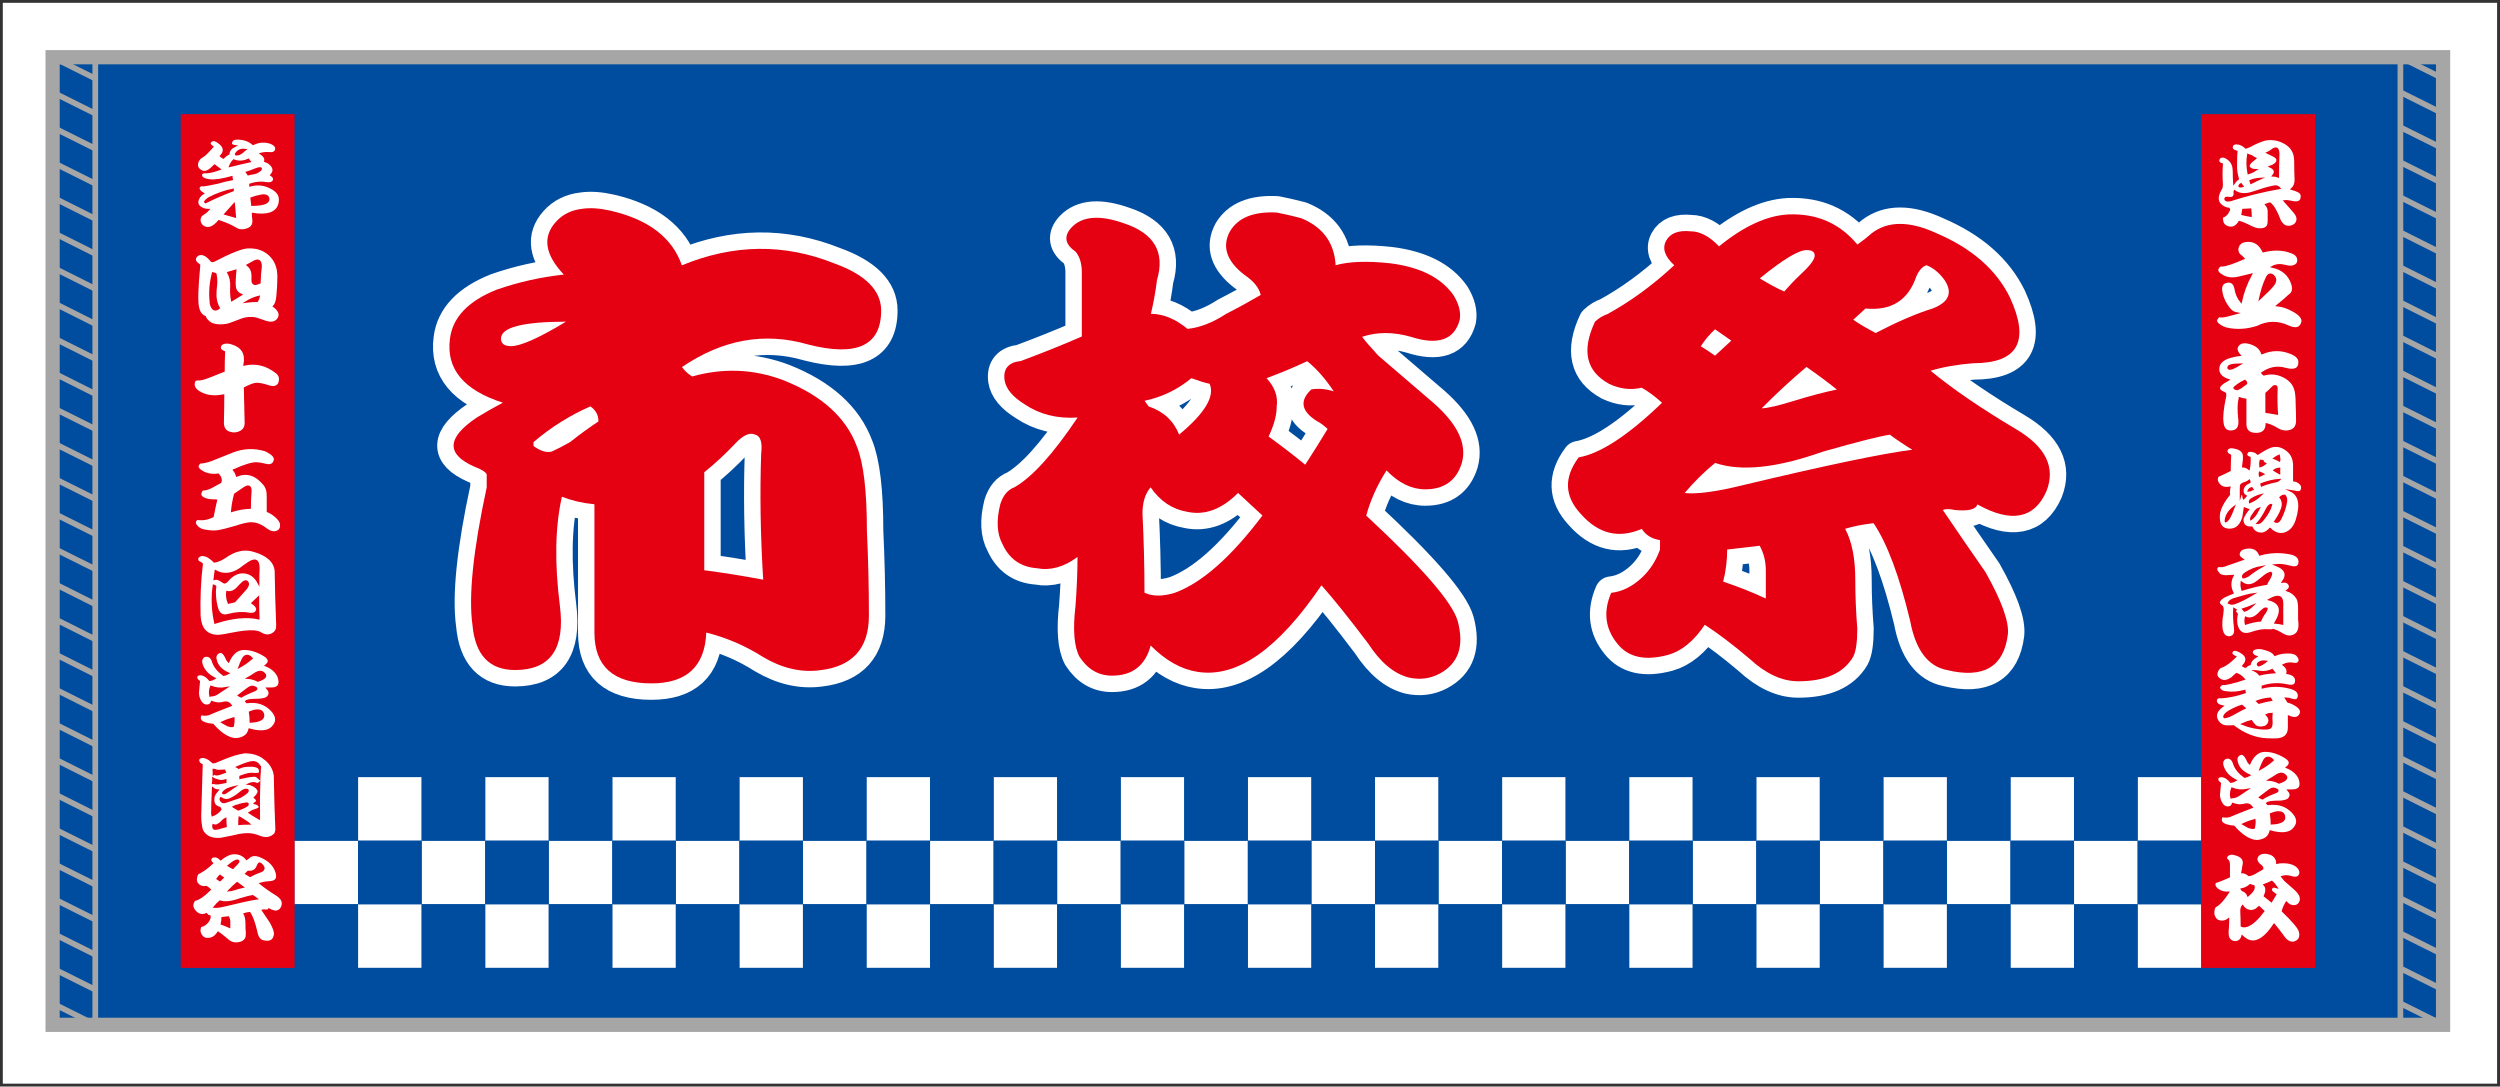 <?xml version="1.0" encoding="utf-8"?>
<!-- Generator: Adobe Illustrator 27.5.0, SVG Export Plug-In . SVG Version: 6.00 Build 0)  -->
<svg version="1.1" id="_x31_410" xmlns="http://www.w3.org/2000/svg" xmlns:xlink="http://www.w3.org/1999/xlink" x="0px" y="0px"
	 viewBox="0 0 2490.2 1082.3" style="enable-background:new 0 0 2490.2 1082.3;" xml:space="preserve">
<rect x="0" y="0" width="2490.2" height="1082.3" fill="#333333" stroke="none"/>
<style type="text/css">
	.st0{fill:#FFFFFF;}
	.st1{fill:#004DA0;}
	.st2{fill:none;stroke:#FFFFFF;stroke-width:32.708;stroke-linejoin:round;stroke-miterlimit:10;}
	.st3{fill:#E50012;}
	.st4{fill:#FFFFFF;stroke:#E50012;stroke-width:1.635;stroke-miterlimit:10;}
	.st5{fill:none;stroke:#A6A6A6;stroke-width:5.669;stroke-miterlimit:10;}
	.st6{fill:none;stroke:#A6A6A6;stroke-width:14.173;stroke-miterlimit:10;}
</style>
<rect x="2.8" y="2.8" class="st0" width="2484.5" height="1076.6"/>
<g>
	<rect x="52.4" y="57" class="st1" width="2381.1" height="963.8"/>
	<g>
		<g>
			<path class="st2" d="M553.6,221.1c6.7-7.5,15.5-11.9,26.3-13.1c8.1-1.2,17.5-0.6,28.4,1.9c37.8,8.8,61.4,26.9,70.9,54.4
				c51.3-21.2,101.9-21.9,151.9-1.9c31,11.2,46.6,26.9,46.6,46.9c0,35-24.3,46.3-72.9,33.8c-43.2-12.5-85-5-125.5,22.5
				c2.7,3.8,6.1,6.9,10.1,9.4c31-8.7,61.4-7.5,91.1,3.8c37.8,15,62.1,36.9,72.9,65.6c6.7,16.3,10.1,44.4,10.1,84.4
				c1.3,27.5,2,55.6,2,84.4c0,32.5-16.2,50.6-48.6,54.4c-18.9,2.5-37.8-1.9-56.7-13.1c-17.6-11.2-36.5-19.4-56.7-24.4
				c-1.4,33.8-19.6,50.6-54.7,50.6c-37.8,0-56.7-16.9-56.7-50.6V502.3c-12.2-1.2-23-3.8-32.4-7.5c-6.8,30-7.4,66.3-2,108.8
				c5.4,42.5-9.5,63.8-44.6,63.8c-25.7,0-39.8-15-42.5-45c-4-28.7,0.7-74.4,14.2-136.9v-13.1c-1.4-2.5-5.4-5-12.2-7.5
				c-28.3-12.5-27.7-28.7,2-48.8c8.1-5,16.9-10,26.3-15c-39.2-12.5-56.7-33.8-52.7-63.8c2.7-21.2,18.2-37.5,46.6-48.8
				c21.6-7.5,43.9-12.5,66.8-15C542.8,253.6,540.1,236.1,553.6,221.1z M499,337.3c0,5,3.4,7.5,10.1,7.5c9.4,0,27.7-8.1,54.7-24.4
				C520.6,320.5,499,326.1,499,337.3z M588.1,404.8c-20.2,8.8-39.2,20.6-56.7,35.6v3.8c6.7,5,12.8,6.9,18.2,5.6
				c5.4-2.5,11.5-5.6,18.2-9.4c9.4-7.5,18.9-14.4,28.3-20.6C596.2,413.6,593.5,408.6,588.1,404.8z M758.2,451.7
				c1.3-11.2-0.7-17.5-6.1-18.8c-5.4-2.5-12.1,0.6-20.2,9.4c-9.5,10-19.6,19.4-30.4,28.1V568c18.9,2.5,38.5,5.6,58.7,9.4
				C757.5,533.6,756.8,491.7,758.2,451.7z"/>
			<path class="st2" d="M1239.3,273.6c-17.6-13.7-22.3-28.1-14.2-43.1c8.1-13.7,23.6-20,46.6-18.8c6.7,1.3,14.8,3.1,24.3,5.6
				c21.6,8.8,33.1,24.4,34.4,46.9c13.5-3.8,31.7-4.4,54.7-1.9c29.7,3.8,50.6,14.4,62.8,31.9c5.4,8.8,7.4,16.9,6.1,24.4
				c-5.4,20-21.6,25.6-48.6,16.9c-17.6-5-33.8-5-48.6,0c2.7,3.8,8.1,10,16.2,18.8c17.5,15,35.8,30.6,54.7,46.9
				c24.3,21.3,33.7,41.2,28.4,60c-5.4,17.5-17.6,26.2-36.5,26.2c-13.5,0-26.3-6.2-38.5-18.8c-9.5,15-16.2,30-20.2,45
				c55.3,51.3,85.7,86.2,91.1,105c6.7,25,0.7,42.5-18.2,52.5c-9.5,5-19.6,6.2-30.4,3.8c-14.9-3.8-28.3-15-40.5-33.8
				c-18.9-25-34.4-44.4-46.6-58.1c-43.2,63.8-84.4,92.5-123.5,86.2c-16.2-2.5-31.7-11.2-46.6-26.2c-5.4,20-18.2,30-38.5,30
				c-13.5,0-24.3-6.3-32.4-18.8c-5.4-10-6.8-26.9-4-50.6c1.3-17.5,2-33.8,2-48.8c-13.5,10-27,13.8-40.5,11.2
				c-16.2-1.2-27.7-9.4-34.4-24.4c-5.4-10-6.1-23.1-2-39.4c2.7-8.7,7.4-14.4,14.2-16.9c17.5-10,38.5-33.1,62.8-69.4
				c-20.2,1.3-37.8-3.1-52.6-13.1c-12.2-7.5-18.9-15.6-20.2-24.4c-1.4-11.2,4-17.5,16.2-18.8c20.2-7.5,40.5-15.6,60.8-24.4v-63.8
				c0-8.7-2-15.6-6.1-20.6c-10.8-7.5-12.2-15.6-4-24.4c10.8-11.2,28.3-12.5,52.6-3.8c29.7,10,40.5,28.8,32.4,56.2
				c-1.4,11.2-3.4,22.5-6.1,33.8c12.2,0,24.3,5,36.5,15c12.1-1.2,25-6.2,38.5-15c12.2-6.2,23.6-12.5,34.4-18.8
				C1254.2,286.7,1248.7,279.9,1239.3,273.6z M1182.6,509.8c-14.9-2.5-27-10.6-36.5-24.4c-5.4,6.3-8.1,15-8.1,26.2
				c1.3,26.2,2,52.5,2,78.8c8.1,3.8,18.2,3.8,30.4,0c27-10,56-35.6,87.1-76.9c-8.1-7.5-16.2-15-24.3-22.5
				C1217,507.3,1200.1,513.6,1182.6,509.8z M1186.7,376.7c-13.5,11.2-29,18.8-46.6,22.5l4,5.6c14.8,5,25,14.4,30.4,28.1
				c25.6-21.2,35.8-38.1,30.4-50.6C1199.5,381.1,1193.4,379.2,1186.7,376.7z M1302.1,359.8c-13.5,6.3-27,11.9-40.5,16.9
				c8.1,8.8,11.5,18.1,10.1,28.1c0,8.8-2.7,18.8-8.1,30c12.1,8.8,24.3,18.1,36.5,28.1c8.1-12.5,15.5-24.4,22.3-35.6
				c-4-3.8-7.4-6.2-10.1-7.5c-16.2-10-18.2-20.6-6.1-31.9c6.7-1.2,14.2-0.6,22.3,1.9C1320.3,377.4,1311.5,367.3,1302.1,359.8z"/>
			<path class="st2" d="M1781.2,213.6c28.4-1.2,51.3,8.8,68.9,30c5.4-3.8,10.1-7.5,14.2-11.2c16.2-12.5,37.8-12.5,64.8,0
				c35.1,15,59.4,36.3,72.9,63.8c20.2,43.8,8.1,65.6-36.5,65.6c-16.2,1.3-30.4,3.8-42.5,7.5c22.9,18.8,51.3,38.1,85,58.1
				c29.7,17.5,39.8,38.1,30.4,61.9c-12.1,27.5-35.1,31.9-68.8,13.1c-1.4,5-8.8,6.9-22.3,5.6c-5.4-1.2-9.5-1.2-12.1,0
				c13.5,20,27.7,40.6,42.5,61.9c16.2,28.8,23.6,49.4,22.3,61.9c-4,32.5-24.3,44.4-60.8,35.6c-18.9-3.8-31.1-20-36.5-48.8
				c-10.8-45-23-77.5-36.5-97.5c-10.8,1.3-20.2,3.1-28.3,5.6c6.7,12.5,10.1,29.4,10.1,50.6c0,16.3,0.7,32.5,2,48.8
				c0,13.7-1.4,23.1-4.1,28.1c-9.5,16.2-27.7,24.4-54.7,24.4c-16.2,0-32.4-7.5-48.6-22.5c-16.2-13.8-31.1-25-44.5-33.8
				c-10.8,16.2-23,26.2-36.5,30c-23,6.2-39.8,2.5-50.6-11.2c-12.2-15-14.2-31.9-6.1-50.6c10.8-1.2,20.9-6.2,30.4-15
				c8.1-7.5,14.2-16.9,18.2-28.1V538c-8.1-1.2-14.2-5-18.2-11.2c-23,10-43.2,5-60.8-15c-16.2-17.5-16.9-36.2-2-56.2
				c21.6-3.8,49.3-21.9,83-54.4c-6.8-6.2-13.5-11.2-20.2-15c-10.8,2.5-21.6,1.3-32.4-3.8c-23-12.5-27.7-33.1-14.2-61.9
				c4-3.8,8.1-6.2,12.2-7.5c22.9-12.5,45.2-28.7,66.8-48.8c-9.5-8.7-12.2-16.9-8.1-24.4s12.2-10.6,24.3-9.4c9.4,0,18.9,5,28.4,15
				C1736.7,225.5,1759.6,214.8,1781.2,213.6z M1882.5,433c-9.5,1.3-31.7,6.9-66.8,16.9c-45.9,16.3-81.7,20-107.3,11.2
				c-10.8,8.8-20.9,18.8-30.4,30c12.1,1.3,31-1.2,56.7-7.5c83.7-20,140.4-31.9,170.1-35.6C1896.6,443,1889.2,438,1882.5,433z
				 M1708.3,328c-5.4,5-10.1,10.6-14.2,16.9c4.1,2.5,8.8,5.6,14.2,9.4c5.4-5,10.8-10,16.2-15C1719.1,335.5,1713.7,331.7,1708.3,328z
				 M1758.9,568c0-8.7-2-16.9-6.1-24.4c-10.8,1.3-21.6,2.5-32.4,3.8c0,11.2-1.4,21.9-4,31.9c14.8,5,29,10.6,42.5,16.9V568z
				 M1752.9,277.3c8.1,5,16.2,9.4,24.3,13.1c5.4-6.2,10.8-11.9,16.2-16.9c9.4-8.7,14.2-15,14.2-18.8s-2.7-5.6-8.1-5.6
				C1791.3,249.2,1775.8,258.6,1752.9,277.3z M1799.4,365.5c-14.9,12.5-29.7,26.2-44.6,41.2c5.4,0,16.2-2.5,32.4-7.5
				c16.2-5,30.4-8.7,42.5-11.2C1820.3,380.5,1810.2,373,1799.4,365.5z M1868.3,331.7c21.6-11.2,40.5-19.4,56.7-24.4
				c16.2-6.2,20.2-15.6,12.1-28.1c-5.4-7.5-11.5-12.5-18.2-15c-4,1.3-7.4,5-10.1,11.2c-8.1,23.8-25,34.4-50.6,31.9
				c-2.7,2.5-6.8,6.3-12.2,11.2C1851.4,322.3,1858.8,326.7,1868.3,331.7z"/>
		</g>
		<g>
			<path class="st3" d="M553.6,221.1c6.7-7.5,15.5-11.9,26.3-13.1c8.1-1.2,17.5-0.6,28.4,1.9c37.8,8.8,61.4,26.9,70.9,54.4
				c51.3-21.2,101.9-21.9,151.9-1.9c31,11.2,46.6,26.9,46.6,46.9c0,35-24.3,46.3-72.9,33.8c-43.2-12.5-85-5-125.5,22.5
				c2.7,3.8,6.1,6.9,10.1,9.4c31-8.7,61.4-7.5,91.1,3.8c37.8,15,62.1,36.9,72.9,65.6c6.7,16.3,10.1,44.4,10.1,84.4
				c1.3,27.5,2,55.6,2,84.4c0,32.5-16.2,50.6-48.6,54.4c-18.9,2.5-37.8-1.9-56.7-13.1c-17.6-11.2-36.5-19.4-56.7-24.4
				c-1.4,33.8-19.6,50.6-54.7,50.6c-37.8,0-56.7-16.9-56.7-50.6V502.3c-12.2-1.2-23-3.8-32.4-7.5c-6.8,30-7.4,66.3-2,108.8
				c5.4,42.5-9.5,63.8-44.6,63.8c-25.7,0-39.8-15-42.5-45c-4-28.7,0.7-74.4,14.2-136.9v-13.1c-1.4-2.5-5.4-5-12.2-7.5
				c-28.3-12.5-27.7-28.7,2-48.8c8.1-5,16.9-10,26.3-15c-39.2-12.5-56.7-33.8-52.7-63.8c2.7-21.2,18.2-37.5,46.6-48.8
				c21.6-7.5,43.9-12.5,66.8-15C542.8,253.6,540.1,236.1,553.6,221.1z M499,337.3c0,5,3.4,7.5,10.1,7.5c9.4,0,27.7-8.1,54.7-24.4
				C520.6,320.5,499,326.1,499,337.3z M588.1,404.8c-20.2,8.8-39.2,20.6-56.7,35.6v3.8c6.7,5,12.8,6.9,18.2,5.6
				c5.4-2.5,11.5-5.6,18.2-9.4c9.4-7.5,18.9-14.4,28.3-20.6C596.2,413.6,593.5,408.6,588.1,404.8z M758.2,451.7
				c1.3-11.2-0.7-17.5-6.1-18.8c-5.4-2.5-12.1,0.6-20.2,9.4c-9.5,10-19.6,19.4-30.4,28.1V568c18.9,2.5,38.5,5.6,58.7,9.4
				C757.5,533.6,756.8,491.7,758.2,451.7z"/>
			<path class="st3" d="M1239.3,273.6c-17.6-13.7-22.3-28.1-14.2-43.1c8.1-13.7,23.6-20,46.6-18.8c6.7,1.3,14.8,3.1,24.3,5.6
				c21.6,8.8,33.1,24.4,34.4,46.9c13.5-3.8,31.7-4.4,54.7-1.9c29.7,3.8,50.6,14.4,62.8,31.9c5.4,8.8,7.4,16.9,6.1,24.4
				c-5.4,20-21.6,25.6-48.6,16.9c-17.6-5-33.8-5-48.6,0c2.7,3.8,8.1,10,16.2,18.8c17.5,15,35.8,30.6,54.7,46.9
				c24.3,21.3,33.7,41.2,28.4,60c-5.4,17.5-17.6,26.2-36.5,26.2c-13.5,0-26.3-6.2-38.5-18.8c-9.5,15-16.2,30-20.2,45
				c55.3,51.3,85.7,86.2,91.1,105c6.7,25,0.7,42.5-18.2,52.5c-9.5,5-19.6,6.2-30.4,3.8c-14.9-3.8-28.3-15-40.5-33.8
				c-18.9-25-34.4-44.4-46.6-58.1c-43.2,63.8-84.4,92.5-123.5,86.2c-16.2-2.5-31.7-11.2-46.6-26.2c-5.4,20-18.2,30-38.5,30
				c-13.5,0-24.3-6.3-32.4-18.8c-5.4-10-6.8-26.9-4-50.6c1.3-17.5,2-33.8,2-48.8c-13.5,10-27,13.8-40.5,11.2
				c-16.2-1.2-27.7-9.4-34.4-24.4c-5.4-10-6.1-23.1-2-39.4c2.7-8.7,7.4-14.4,14.2-16.9c17.5-10,38.5-33.1,62.8-69.4
				c-20.2,1.3-37.8-3.1-52.6-13.1c-12.2-7.5-18.9-15.6-20.2-24.4c-1.4-11.2,4-17.5,16.2-18.8c20.2-7.5,40.5-15.6,60.8-24.4v-63.8
				c0-8.7-2-15.6-6.1-20.6c-10.8-7.5-12.2-15.6-4-24.4c10.8-11.2,28.3-12.5,52.6-3.8c29.7,10,40.5,28.8,32.4,56.2
				c-1.4,11.2-3.4,22.5-6.1,33.8c12.2,0,24.3,5,36.5,15c12.1-1.2,25-6.2,38.5-15c12.2-6.2,23.6-12.5,34.4-18.8
				C1254.2,286.7,1248.7,279.9,1239.3,273.6z M1182.6,509.8c-14.9-2.5-27-10.6-36.5-24.4c-5.4,6.3-8.1,15-8.1,26.2
				c1.3,26.2,2,52.5,2,78.8c8.1,3.8,18.2,3.8,30.4,0c27-10,56-35.6,87.1-76.9c-8.1-7.5-16.2-15-24.3-22.5
				C1217,507.3,1200.1,513.6,1182.6,509.8z M1186.7,376.7c-13.5,11.2-29,18.8-46.6,22.5l4,5.6c14.8,5,25,14.4,30.4,28.1
				c25.6-21.2,35.8-38.1,30.4-50.6C1199.5,381.1,1193.4,379.2,1186.7,376.7z M1302.1,359.8c-13.5,6.3-27,11.9-40.5,16.9
				c8.1,8.8,11.5,18.1,10.1,28.1c0,8.8-2.7,18.8-8.1,30c12.1,8.8,24.3,18.1,36.5,28.1c8.1-12.5,15.5-24.4,22.3-35.6
				c-4-3.8-7.4-6.2-10.1-7.5c-16.2-10-18.2-20.6-6.1-31.9c6.7-1.2,14.2-0.6,22.3,1.9C1320.3,377.4,1311.5,367.3,1302.1,359.8z"/>
			<path class="st3" d="M1781.2,213.6c28.4-1.2,51.3,8.8,68.9,30c5.4-3.8,10.1-7.5,14.2-11.2c16.2-12.5,37.8-12.5,64.8,0
				c35.1,15,59.4,36.3,72.9,63.8c20.2,43.8,8.1,65.6-36.5,65.6c-16.2,1.3-30.4,3.8-42.5,7.5c22.9,18.8,51.3,38.1,85,58.1
				c29.7,17.5,39.8,38.1,30.4,61.9c-12.1,27.5-35.1,31.9-68.8,13.1c-1.4,5-8.8,6.9-22.3,5.6c-5.4-1.2-9.5-1.2-12.1,0
				c13.5,20,27.7,40.6,42.5,61.9c16.2,28.8,23.6,49.4,22.3,61.9c-4,32.5-24.3,44.4-60.8,35.6c-18.9-3.8-31.1-20-36.5-48.8
				c-10.8-45-23-77.5-36.5-97.5c-10.8,1.3-20.2,3.1-28.3,5.6c6.7,12.5,10.1,29.4,10.1,50.6c0,16.3,0.7,32.5,2,48.8
				c0,13.7-1.4,23.1-4.1,28.1c-9.5,16.2-27.7,24.4-54.7,24.4c-16.2,0-32.4-7.5-48.6-22.5c-16.2-13.8-31.1-25-44.5-33.8
				c-10.8,16.2-23,26.2-36.5,30c-23,6.2-39.8,2.5-50.6-11.2c-12.2-15-14.2-31.9-6.1-50.6c10.8-1.2,20.9-6.2,30.4-15
				c8.1-7.5,14.2-16.9,18.2-28.1V538c-8.1-1.2-14.2-5-18.2-11.2c-23,10-43.2,5-60.8-15c-16.2-17.5-16.9-36.2-2-56.2
				c21.6-3.8,49.3-21.9,83-54.4c-6.8-6.2-13.5-11.2-20.2-15c-10.8,2.5-21.6,1.3-32.4-3.8c-23-12.5-27.7-33.1-14.2-61.9
				c4-3.8,8.1-6.2,12.2-7.5c22.9-12.5,45.2-28.7,66.8-48.8c-9.5-8.7-12.2-16.9-8.1-24.4s12.2-10.6,24.3-9.4c9.4,0,18.9,5,28.4,15
				C1736.7,225.5,1759.6,214.8,1781.2,213.6z M1882.5,433c-9.5,1.3-31.7,6.9-66.8,16.9c-45.9,16.3-81.7,20-107.3,11.2
				c-10.8,8.8-20.9,18.8-30.4,30c12.1,1.3,31-1.2,56.7-7.5c83.7-20,140.4-31.9,170.1-35.6C1896.6,443,1889.2,438,1882.5,433z
				 M1708.3,328c-5.4,5-10.1,10.6-14.2,16.9c4.1,2.5,8.8,5.6,14.2,9.4c5.4-5,10.8-10,16.2-15C1719.1,335.5,1713.7,331.7,1708.3,328z
				 M1758.9,568c0-8.7-2-16.9-6.1-24.4c-10.8,1.3-21.6,2.5-32.4,3.8c0,11.2-1.4,21.9-4,31.9c14.8,5,29,10.6,42.5,16.9V568z
				 M1752.9,277.3c8.1,5,16.2,9.4,24.3,13.1c5.4-6.2,10.8-11.9,16.2-16.9c9.4-8.7,14.2-15,14.2-18.8s-2.7-5.6-8.1-5.6
				C1791.3,249.2,1775.8,258.6,1752.9,277.3z M1799.4,365.5c-14.9,12.5-29.7,26.2-44.6,41.2c5.4,0,16.2-2.5,32.4-7.5
				c16.2-5,30.4-8.7,42.5-11.2C1820.3,380.5,1810.2,373,1799.4,365.5z M1868.3,331.7c21.6-11.2,40.5-19.4,56.7-24.4
				c16.2-6.2,20.2-15.6,12.1-28.1c-5.4-7.5-11.5-12.5-18.2-15c-4,1.3-7.4,5-10.1,11.2c-8.1,23.8-25,34.4-50.6,31.9
				c-2.7,2.5-6.8,6.3-12.2,11.2C1851.4,322.3,1858.8,326.7,1868.3,331.7z"/>
		</g>
	</g>
	<g>
		<g>
			<rect x="356.7" y="774.1" class="st0" width="63.3" height="63.3"/>
			<rect x="483.3" y="774.1" class="st0" width="63.3" height="63.3"/>
			<rect x="609.9" y="774.1" class="st0" width="63.3" height="63.3"/>
			<rect x="736.5" y="774.1" class="st0" width="63.3" height="63.3"/>
			<rect x="863.1" y="774.1" class="st0" width="63.3" height="63.3"/>
			<rect x="989.7" y="774.1" class="st0" width="63.3" height="63.3"/>
			<rect x="1116.3" y="774.1" class="st0" width="63.3" height="63.3"/>
			<rect x="1243" y="774.1" class="st0" width="63.3" height="63.3"/>
			<rect x="1369.6" y="774.1" class="st0" width="63.3" height="63.3"/>
			<rect x="1496.2" y="774.1" class="st0" width="63.3" height="63.3"/>
			<rect x="1622.8" y="774.1" class="st0" width="63.3" height="63.3"/>
			<rect x="1749.4" y="774.1" class="st0" width="63.3" height="63.3"/>
			<rect x="1876" y="774.1" class="st0" width="63.3" height="63.3"/>
			<rect x="2002.6" y="774.1" class="st0" width="63.3" height="63.3"/>
			<rect x="2129.3" y="774.1" class="st0" width="63.3" height="63.3"/>
			<rect x="293.3" y="837.4" class="st0" width="63.3" height="63.3"/>
			<rect x="420" y="837.4" class="st0" width="63.3" height="63.3"/>
			<rect x="546.6" y="837.4" class="st0" width="63.3" height="63.3"/>
			<rect x="673.2" y="837.4" class="st0" width="63.3" height="63.3"/>
			<rect x="799.8" y="837.4" class="st0" width="63.3" height="63.3"/>
			<rect x="926.4" y="837.4" class="st0" width="63.3" height="63.3"/>
			<rect x="1053" y="837.4" class="st0" width="63.3" height="63.3"/>
			<rect x="1179.6" y="837.4" class="st0" width="63.3" height="63.3"/>
			<rect x="1306.3" y="837.4" class="st0" width="63.3" height="63.3"/>
			<rect x="1432.9" y="837.4" class="st0" width="63.3" height="63.3"/>
			<rect x="1559.5" y="837.4" class="st0" width="63.3" height="63.3"/>
			<rect x="1686.1" y="837.4" class="st0" width="63.3" height="63.3"/>
			<rect x="1812.7" y="837.4" class="st0" width="63.3" height="63.3"/>
			<rect x="1939.3" y="837.4" class="st0" width="63.3" height="63.3"/>
			<rect x="2065.9" y="837.4" class="st0" width="63.3" height="63.3"/>
			<rect x="356.7" y="900.7" class="st0" width="63.3" height="63.3"/>
			<rect x="483.3" y="900.7" class="st0" width="63.3" height="63.3"/>
			<rect x="609.9" y="900.7" class="st0" width="63.3" height="63.3"/>
			<rect x="736.5" y="900.7" class="st0" width="63.3" height="63.3"/>
			<rect x="863.1" y="900.7" class="st0" width="63.3" height="63.3"/>
			<rect x="989.7" y="900.7" class="st0" width="63.3" height="63.3"/>
			<rect x="1116.3" y="900.7" class="st0" width="63.3" height="63.3"/>
			<rect x="1243" y="900.7" class="st0" width="63.3" height="63.3"/>
			<rect x="1369.6" y="900.7" class="st0" width="63.3" height="63.3"/>
			<rect x="1496.2" y="900.7" class="st0" width="63.3" height="63.3"/>
			<rect x="1622.8" y="900.7" class="st0" width="63.3" height="63.3"/>
			<rect x="1749.4" y="900.7" class="st0" width="63.3" height="63.3"/>
			<rect x="1876" y="900.7" class="st0" width="63.3" height="63.3"/>
			<rect x="2002.6" y="900.7" class="st0" width="63.3" height="63.3"/>
			<rect x="2129.3" y="900.7" class="st0" width="63.3" height="63.3"/>
		</g>
		<g>
			<rect x="293.3" y="774.1" class="st1" width="63.3" height="63.3"/>
			<rect x="420" y="774.1" class="st1" width="63.3" height="63.3"/>
			<rect x="546.6" y="774.1" class="st1" width="63.3" height="63.3"/>
			<rect x="673.2" y="774.1" class="st1" width="63.3" height="63.3"/>
			<rect x="799.8" y="774.1" class="st1" width="63.3" height="63.3"/>
			<rect x="926.4" y="774.1" class="st1" width="63.3" height="63.3"/>
			<rect x="1053" y="774.1" class="st1" width="63.3" height="63.3"/>
			<rect x="1179.6" y="774.1" class="st1" width="63.3" height="63.3"/>
			<rect x="1306.3" y="774.1" class="st1" width="63.3" height="63.3"/>
			<rect x="1432.9" y="774.1" class="st1" width="63.3" height="63.3"/>
			<rect x="1559.5" y="774.1" class="st1" width="63.3" height="63.3"/>
			<rect x="1686.1" y="774.1" class="st1" width="63.3" height="63.3"/>
			<rect x="1812.7" y="774.1" class="st1" width="63.3" height="63.3"/>
			<rect x="1939.3" y="774.1" class="st1" width="63.3" height="63.3"/>
			<rect x="2065.9" y="774.1" class="st1" width="63.3" height="63.3"/>
			<rect x="356.7" y="837.4" class="st1" width="63.3" height="63.3"/>
			<rect x="483.3" y="837.4" class="st1" width="63.3" height="63.3"/>
			<rect x="609.9" y="837.4" class="st1" width="63.3" height="63.3"/>
			<rect x="736.5" y="837.4" class="st1" width="63.3" height="63.3"/>
			<rect x="863.1" y="837.4" class="st1" width="63.3" height="63.3"/>
			<rect x="989.7" y="837.4" class="st1" width="63.3" height="63.3"/>
			<rect x="1116.3" y="837.4" class="st1" width="63.3" height="63.3"/>
			<rect x="1243" y="837.4" class="st1" width="63.3" height="63.3"/>
			<rect x="1369.6" y="837.4" class="st1" width="63.3" height="63.3"/>
			<rect x="1496.2" y="837.4" class="st1" width="63.3" height="63.3"/>
			<rect x="1622.8" y="837.4" class="st1" width="63.3" height="63.3"/>
			<rect x="1749.4" y="837.4" class="st1" width="63.3" height="63.3"/>
			<rect x="1876" y="837.4" class="st1" width="63.3" height="63.3"/>
			<rect x="2002.6" y="837.4" class="st1" width="63.3" height="63.3"/>
			<rect x="2129.3" y="837.4" class="st1" width="63.3" height="63.3"/>
			<rect x="293.3" y="900.7" class="st1" width="63.3" height="63.3"/>
			<rect x="420" y="900.7" class="st1" width="63.3" height="63.3"/>
			<rect x="546.6" y="900.7" class="st1" width="63.3" height="63.3"/>
			<rect x="673.2" y="900.7" class="st1" width="63.3" height="63.3"/>
			<rect x="799.8" y="900.7" class="st1" width="63.3" height="63.3"/>
			<rect x="926.4" y="900.7" class="st1" width="63.3" height="63.3"/>
			<rect x="1053" y="900.7" class="st1" width="63.3" height="63.3"/>
			<rect x="1179.6" y="900.7" class="st1" width="63.3" height="63.3"/>
			<rect x="1306.3" y="900.7" class="st1" width="63.3" height="63.3"/>
			<rect x="1432.9" y="900.7" class="st1" width="63.3" height="63.3"/>
			<rect x="1559.5" y="900.7" class="st1" width="63.3" height="63.3"/>
			<rect x="1686.1" y="900.7" class="st1" width="63.3" height="63.3"/>
			<rect x="1812.7" y="900.7" class="st1" width="63.3" height="63.3"/>
			<rect x="1939.3" y="900.7" class="st1" width="63.3" height="63.3"/>
			<rect x="2065.9" y="900.7" class="st1" width="63.3" height="63.3"/>
		</g>
	</g>
	<g>
		<rect x="2192.6" y="113.7" class="st3" width="113.4" height="850.4"/>
		<g>
			<path class="st4" d="M2246.7,142.8c4.3-1.9,7.6-3.1,9.8-3.6c7.1-1.2,13.6,0,19.7,3.6c6.6,3.8,9.8,9.7,9.8,17.7
				c0,6.3,0.1,12.5,0.4,18.8c0,3.8-1.3,6.9-3.8,9c3.3,1,5.3,1.7,6.1,2.2c2.5,1,3.8,2.6,3.8,5c0,5-3.2,6.9-9.5,5.4
				c-3-0.7-5.6-1-7.6-0.7c3.3,3.6,6.4,7.2,9.5,10.8c2.3,2.6,3.4,4.9,3.4,6.9c0,3.8-2.1,6.4-6.4,7.6c-5.6,1.2-9.6-1.8-12.1-9
				c-1-2.6-2.1-5-3.4-7.2c-1.5-2.9-3.3-5.2-5.3-6.9c-1.3,0.2-2.7,0.7-4.2,1.4c1.8,1.9,2.7,4.2,2.7,6.9v8.7c0,2.6-0.3,4.4-0.8,5.4
				c-1,1.7-2.7,2.8-4.9,3.2c-3.3,0.7-7.2,0-11.7-2.2c-4.5-2.4-8.5-4.1-11.7-5c-2.8,4.8-6.4,6.6-11,5.4c-3.3-1-5.2-2.9-5.7-5.8
				c-0.5-1.9-0.5-3.4,0-4.3c2-0.7,3.7-1.9,4.9-3.6c0.8-1.4,1.4-2.6,1.9-3.6l-0.4-1.1c-3.5-0.5-6.4-1.9-8.7-4.3
				c-3.3-3.6-3-8.7,0.8-15.1c0.8-1.2,1.1-2.6,1.1-4.3c-0.5-7.7-0.5-14.5,0-20.6c-3-1-4.2-2.5-3.4-4.7c0.8-2.2,2.5-3,5.3-2.5
				c1.8,0.5,3.5,1.6,5.3,3.2c2.8,2.6,4.2,6.4,4.2,11.2c0,3.8,0.1,7.8,0.4,11.9c1.3-1.9,2.7-3.4,4.2-4.3c-1.5-5.3-2.1-9.9-1.9-13.7
				c0-6.5,0.1-11.1,0.4-13.7c-3.8-1-5.3-2.8-4.5-5.4c0.8-2.2,3-2.9,6.8-2.2c2.5,0.7,4.8,2,6.8,4
				C2239.1,146.7,2242.4,145.2,2246.7,142.8z M2266.7,185.4c-0.8,0-2.1,0.2-4.2,0.7c-3.5,0.7-9.6,2.5-18.2,5.4
				c-7.6,2.6-13.8,2.2-18.6-1.4c-0.3,0.7-0.3,1.6,0,2.5c0,3.4-1.8,4.8-5.3,4.3c-1.8-0.2-2.9-0.2-3.4,0c-1,1.2-0.8,2.2,0.8,2.9
				c0.8,0.2,1.9,0.2,3.4,0c16.4-5.3,32.9-9.4,49.6-12.3C2269.6,186.1,2268.2,185.4,2266.7,185.4z M2232.3,183.2l-1.1,0.7
				c-0.3,0.5-0.5,1-0.8,1.4l0.8,0.7c0.8,0,1.6-0.1,2.7-0.4C2233.3,184.8,2232.8,183.9,2232.3,183.2z M2234.2,208.8
				c-0.3,1.4-0.5,3-0.8,4.7c2.8,0.7,5.7,1.3,8.7,1.8c0-2.4-0.1-4.7-0.4-6.9C2239.5,208.5,2236.9,208.6,2234.2,208.8z M2239.1,154
				c-1,6.3-0.9,12.5,0.4,18.8c2.5-0.7,5-1.9,7.6-3.6c-3.5,0-5.8-1-6.8-2.9c-0.8-1.7,0.4-3.7,3.4-6.1c1-0.7,2-1.6,3-2.5
				c-1.5-0.7-2.9-1.6-4.2-2.5C2241.2,154.9,2240.1,154.5,2239.1,154z M2252,177.8c-4,0.2-7.6,1-10.6,2.2c0.2,1,0.5,1.8,0.8,2.5
				C2245.4,180.8,2248.7,179.3,2252,177.8z M2262.6,149.7c-1.3,1-2.6,1.8-4.2,2.5c1.5,0.7,3,1.4,4.5,2.2c4,1.7,5.8,3.6,5.3,5.8
				c-0.5,2.4-2.9,4.3-7.2,5.8c5,2.2,6.1,5.2,3,9c1.8,0,3.5,0.4,5.3,1.1c0-7.7,0.1-15.3,0.4-22.7c0-2.4-0.5-4.2-1.5-5.4
				C2266.7,147.2,2264.8,147.8,2262.6,149.7z"/>
			<path class="st4" d="M2232.7,255.2c-3-1.9-4.3-4.6-3.8-7.9c1-4.8,4.5-7.2,10.6-7.2c6.6,0,11.5,3.5,14.8,10.5
				c10.1-2.6,19.3-2.4,27.6,0.7c3.8,1.2,6.1,3.1,6.8,5.8c1,3.6-0.1,6.1-3.4,7.6c-2.3,1-5.2,1-8.7,0c-5.1-1.4-9.5-1.1-13.3,1.1
				c10.1,2.2,16.7,7.8,19.7,16.9c1.8,5.3,0.8,9.1-3,11.5c-1.3,1.4-5.2,4.8-11.7,10.1c5.3,0.5,10.8,2.4,16.7,5.8
				c7.1,4.1,9.6,8.2,7.6,12.3c-2,4.8-6.4,5.6-13.3,2.5c-10.4-4.8-20.6-4.7-30.7,0.4c-10.4,3.4-20.6,4-30.7,1.8
				c-2.5-0.7-4.7-1.7-6.4-2.9c-4.8-2.9-5.2-5.9-1.1-9c2.3,0.5,5,0.2,8.3-0.7c3-0.7,6.2-1.6,9.5-2.5c-3-0.5-5.6-2-7.6-4.7
				c-4-5-6.6-10.3-7.6-15.9c-1.3-6,0.4-9.5,4.9-10.5c4.8-1,7.7,1.4,8.7,7.2c0.8,4.8,2.7,9,5.7,12.6c2-9.4,5.4-18.5,10.2-27.4
				c-4,1-8.1,1.9-12.1,2.9c-6.8,1.7-12.6,1-17.4-2.2c-4.3-2.4-5.3-5-3-7.9c0.8-1.2,1.9-1.7,3.4-1.4c3.3,0,10.5-2.4,21.6-7.2
				C2234.2,256.6,2233.4,255.9,2232.7,255.2z M2264.1,284.4c2.8-3.4,3.2-6.4,1.1-9c-2.3-2.6-4.4-2.9-6.4-0.7
				c-0.5,0.5-1.1,1.7-1.9,3.6c-2.3,5-4.3,11.5-6.1,19.5C2257.1,292,2261.6,287.5,2264.1,284.4z"/>
			<path class="st4" d="M2229.6,343.7c1.3-1.4,2.9-2.3,4.9-2.5c1.5-0.2,3.3-0.1,5.3,0.4c7.1,1.7,11.5,5.2,13.3,10.5
				c9.6-4.1,19.1-4.2,28.4-0.4c5.8,2.2,8.7,5.2,8.7,9c0,6.7-4.5,8.9-13.6,6.5c-8.1-2.4-15.9-1-23.5,4.3c0.5,0.7,1.1,1.3,1.9,1.8
				c5.8-1.7,11.5-1.4,17,0.7c7.1,2.9,11.6,7.1,13.6,12.6c1.3,3.1,1.9,8.5,1.9,16.2c0.2,5.3,0.4,10.7,0.4,16.2c0,6.2-3,9.7-9.1,10.5
				c-3.5,0.5-7.1-0.4-10.6-2.5c-3.3-2.2-6.8-3.7-10.6-4.7c-0.3,6.5-3.7,9.7-10.2,9.7c-7.1,0-10.6-3.2-10.6-9.7v-24.5
				c-2.3-0.2-4.3-0.7-6.1-1.4c-1.3,5.8-1.4,12.7-0.4,20.9c1,8.2-1.8,12.3-8.3,12.3c-4.8,0-7.4-2.9-8-8.7c-0.8-5.5,0.1-14.3,2.7-26.3
				v-2.5c-0.3-0.5-1-1-2.3-1.4c-5.3-2.4-5.2-5.5,0.4-9.4c1.5-1,3.2-1.9,4.9-2.9c-7.3-2.4-10.6-6.5-9.8-12.3c0.5-4.1,3.4-7.2,8.7-9.4
				c4-1.4,8.2-2.4,12.5-2.9C2227.6,350,2227.1,346.6,2229.6,343.7z M2219.4,366.1c0,1,0.6,1.4,1.9,1.4c1.8,0,5.2-1.6,10.2-4.7
				C2223.4,362.9,2219.4,363.9,2219.4,366.1z M2236.1,379.1c-3.8,1.7-7.3,4-10.6,6.9v0.7c1.3,1,2.4,1.3,3.4,1.1
				c1-0.5,2.1-1.1,3.4-1.8c1.8-1.4,3.5-2.8,5.3-4C2237.6,380.8,2237.1,379.8,2236.1,379.1z M2267.9,388.1c0.2-2.2-0.1-3.4-1.1-3.6
				c-1-0.5-2.3,0.1-3.8,1.8c-1.8,1.9-3.7,3.7-5.7,5.4v18.8c3.5,0.5,7.2,1.1,11,1.8C2267.7,403.8,2267.6,395.8,2267.9,388.1z"/>
			<path class="st4" d="M2264.1,444.6c5.3-1,10.3,0.7,15.1,5c3.8,3.4,5.7,8.2,5.7,14.4v14.8c2.3,0.2,4.2,1.1,5.7,2.5
				c1.8,1.4,2.5,3.1,2.3,5c-0.3,3.4-2.7,4.5-7.2,3.2c-1.5-0.2-2.9-0.5-4.2-0.7c8.8,4.1,10.8,13.7,6.1,28.8c-2,6.7-5.7,11.2-11,13.3
				c-5.3,1.9-10.5,0.5-15.5-4.3c-2.8,3.1-5.7,4.7-8.7,4.7c-4.3,0-7.4-2-9.5-6.1c-6.1,0.5-9.1-2.3-9.1-8.3c-2.5,7-6.8,10.5-12.9,10.5
				c-7.6,0-11.1-4.7-10.6-14.1c0.5-6,3.9-12.9,10.2-20.6c-0.3-2.4-0.1-4.8,0.4-7.2c-5.3,1-9.1-0.5-11.4-4.3c-1-1.4-1.4-3-1.1-4.7
				c0.2-1.7,1.3-2.8,3-3.2c3.3-1.4,6.6-3,9.8-4.7c0-5,0.1-10.1,0.4-15.1c-3.5-1.7-4.5-3.7-3-6.1c1.3-1.7,3.5-2.2,6.8-1.4
				c4.5,0.7,7.6,2.6,9.1,5.8c0.5,1.4,0.6,3.4,0.4,5.8c-0.3,2.9-0.5,5.3-0.8,7.2c2,0,4,0.8,6.1,2.5c0.8-3.8,1-7.7,0.8-11.5
				c-3.3-1.2-4.2-2.9-2.7-5c1-1.7,3-2,6.1-1.1c1.5,0.2,3,1.1,4.5,2.5C2256,447.6,2261,445,2264.1,444.6z M2220.5,516
				c1.3-2.2,2.9-5.9,4.9-11.2c-5.6,4.3-8.5,9.1-8.7,14.4l0.4,0.4C2218.4,518.8,2219.5,517.6,2220.5,516z M2240.6,478.5
				c-1.5,1.2-2.9,1.9-4.2,2.2c-2,0.7-3.3,1.3-3.8,1.8c-0.5,0.5-0.8,1.7-0.8,3.6v7.2c0.2-0.7,0.8-1.2,1.5-1.4
				c0.8,0.7,1.1,1.7,1.1,2.9c0,0.5,0.1,1.1,0.4,1.8c0.8-0.7,1.5-1.6,2.3-2.5c-2.5-1.4-3.5-3.6-3-6.5c0.5-3.1,2.8-5.5,6.8-7.2
				C2241,479.8,2240.9,479.2,2240.6,478.5z M2235.7,506.2c-0.5,3.1-1,6.4-1.5,9.7c1.5-3.1,3.3-5.9,5.3-8.3
				C2238.2,507.2,2236.9,506.7,2235.7,506.2z M2242.9,486c-1.5,0.2-2.6,1.2-3.4,2.9c1.5,0,3-0.5,4.5-1.4
				C2243.5,487,2243.1,486.5,2242.9,486z M2252.3,492.9c-2.8,0.7-5.7,1.9-8.7,3.6c-2.3,1.2-3.2,2.5-2.7,4
				C2245,498.8,2248.8,496.3,2252.3,492.9z M2247,512.4c1.3-2.2,2.4-4.2,3.4-6.1c-1.8,0.5-3.3,1.7-4.5,3.6c-1,1.4-2,2.9-3,4.3
				c-0.8,1.4-1,2.5-0.8,3.2C2243.9,516.2,2245.5,514.5,2247,512.4z M2261.8,502.6c-1.5,0.7-2.8,2-3.8,4c-1,1.7-1.9,3.4-2.7,5
				c-2,3.6-4.3,6.9-6.8,9.7c2,0,3.9-1.2,5.7-3.6c4.3-5.3,7.1-10.2,8.3-14.8L2261.8,502.6z M2250.8,470.5c-0.3,1.2-0.3,2.4,0,3.6
				c1.3-0.5,2.5-1.1,3.8-1.8C2253.3,471.6,2252.1,471,2250.8,470.5z M2251.6,458.6c-0.5,1.9-0.6,4-0.4,6.1c1.8-0.5,3.5-1.4,5.3-2.9
				c-1.5-0.7-2.4-1.7-2.6-2.9C2253.1,458.8,2252.3,458.6,2251.6,458.6z M2252.3,482.1c0,0.5,0.1,1.1,0.4,1.8
				c3.8-1.7,8.6-3.1,14.4-4.3c1.3-0.2,2.4-0.8,3.4-1.8C2264.5,478.2,2258.4,479.7,2252.3,482.1z M2270.1,453.6
				c-1.5,0.7-3.2,1.7-4.9,2.9c1.8,0.7,3.5,1.6,5.3,2.5C2270.8,457.1,2270.6,455.3,2270.1,453.6z M2270.5,466.6
				c-2,0.2-3.8,0.8-5.3,1.8c1.8,1.2,3.5,2.3,5.3,3.2V466.6z M2271.3,495.4c1.8,2.2,2.5,4.8,2.3,7.9c-0.5,4.1-3,9.5-7.6,16.2
				c2,1.2,3.8,0.5,5.3-2.2c3.3-6.2,5.3-12.3,6.1-18c0.2-2.4-0.3-4.3-1.5-5.8C2274.3,493.4,2272.8,494,2271.3,495.4z"/>
			<path class="st4" d="M2232.3,555.8c-2-1.2-2.7-3-1.9-5.4c1-2.6,3.5-4.2,7.6-4.7c6.6-0.7,10.8,1.6,12.9,6.9
				c10.3-2.9,20.6-3.2,30.7-1.1c5.5,1.2,8.5,3.7,8.7,7.6c0.2,5.3-3,7-9.8,5c-5.1-1.4-9.7-1.9-14-1.4c10.1,3.8,12.5,9.5,7.2,16.9
				c3-0.5,5.2,0.4,6.4,2.5c1.3,2.2,0.6,4.2-1.9,6.1c4.3,1.4,7.6,4,9.8,7.6c1.3,1.9,1.9,5.5,1.9,10.8v10.5c0.2,1.9,0.4,3.7,0.4,5.4
				c0,6.5-2.8,10.2-8.3,11.2c-2.5,0.5-5.4-0.2-8.7-2.2c-3-1.9-6.1-3.4-9.1-4.3c-1.3,0.5-2.9,0.6-4.9,0.4c-4.8-0.5-10.6,0.5-17.4,2.9
				c-6.8,2.2-11.4-0.1-13.6-6.9c-1-3.8-1-7.8,0-11.9l-0.4-0.7c-1.5-1.2-1.8-2.4-0.8-3.6c-0.8-0.5-1.4-0.8-1.9-1.1
				c-0.3,6.3,0,12.5,0.8,18.8c0.5,3.8,0,6.5-1.5,7.9c-1.8,1.4-3.7,1.9-5.7,1.4c-2.8-0.7-4.5-2.8-5.3-6.1c-0.8-2.6-0.9-6.7-0.4-12.3
				c0.5-2.4,0.9-5.4,1.1-9c0-1.7-0.5-2.9-1.5-3.6c-3.8-2.4-3-5.3,2.3-8.7c2.3-1.2,5.3-2.5,9.1-4c-3-5.8-3-11.5,0-17.3
				c-3.8,0.2-6.2,0.4-7.2,0.4c-4-0.2-6.4-1.3-7.2-3.2c-1.5-1.4-2.1-2.9-1.9-4.3c0.5-1.9,1.8-2.6,3.8-2.2c0.8,0.2,2,0.1,3.8-0.4
				c6.3-2.2,12.5-4.3,18.6-6.5C2233.3,556.8,2232.8,556.3,2232.3,555.8z M2221.7,601.3c1.5,0.5,3.3,0.2,5.3-0.7c4-1.4,10-4.4,17.8-9
				c-4,0.5-10.6,2.2-19.7,5c-2.8,1-4.5,2.3-5.3,4C2220.3,600.8,2220.9,601,2221.7,601.3z M2261.8,570.3c-2.3,0.5-4.9,2-8,4.7
				c-1.5,1.2-3,2.4-4.5,3.6c-6.1,5-11.6,5.5-16.7,1.4c-0.3,2.6,0,5.2,0.8,7.6c8.3-2.6,16.4-4.6,24.2-5.8c1-2.2,2.1-4.2,3.4-6.1
				c1-1.9,1.5-3.5,1.5-4.7L2261.8,570.3z M2239.5,573.5c4.5-3.6,9-6.6,13.3-9c-6.1,1-11.7,3.2-17,6.9c-1.8,1.4-2.3,2.8-1.5,4
				C2235.7,575.3,2237.4,574.7,2239.5,573.5z M2240.6,606c1.3-1,2.4-1.9,3.4-2.9c-3.3,1.4-6.6,2.6-9.8,3.6c0.5,0.5,1,1.1,1.5,1.8
				C2237.2,608.2,2238.8,607.4,2240.6,606z M2253.9,607.4c-1.5,1.2-2.8,2.4-3.8,3.6c-4.5,4.6-9,5.9-13.3,4c-0.5,2.2-0.5,4.3,0,6.5
				c5-1.7,10-2.8,14.8-3.2c1-2.6,2.5-5.3,4.5-7.9c1.3-1.9,1.9-3.4,1.9-4.3C2256.8,605.5,2255.4,606,2253.9,607.4z M2273.5,600.9
				c0-7.4-4.4-8.7-13.3-3.6c11.6,3.1,13.6,10.8,6.1,23.1c2.5,0.2,4.9,0.6,7.2,1.1V600.9z"/>
			<path class="st4" d="M2243.6,651.2c-0.8-1.4-0.5-2.8,0.8-4c1.5-1.2,4.2-1.7,8-1.4c1.5,0.2,4.3,1.1,8.3,2.5
				c2.5,1.2,4.3,2.6,5.3,4.3c3.8-1.7,8.2-2.5,13.3-2.5c4.8,0,8,1.2,9.5,3.6c1.3,1.7,1.8,3.2,1.5,4.7c-0.8,2.4-2.8,3.2-6.1,2.5
				c-3.5-0.7-6.8-0.2-9.8,1.4c3.3,2.4,4.5,5.2,3.8,8.3c5.5,1,8.5,3.2,8.7,6.9c0.2,4.6-2.5,6.3-8.3,5c-8.3-1.9-16.7-1.6-25,1.1v1.4
				c8.8-2.2,17.7-2.2,26.5,0c6.3,1.4,9.5,4,9.5,7.6c0,4.3-2.4,5.7-7.2,4c-2-0.7-3.9-1.1-5.7-1.1c0.8,1.2,1.5,2.4,2.3,3.6
				c1.8,0.5,3.4,1.1,4.9,1.8c7.6,3.8,9.7,7.8,6.4,11.9c-2,2.6-5.6,2.9-10.6,0.7v11.2c0,7-3.7,10.8-11,11.5c-1.8,0.2-5.4,0.2-11,0
				c-11.6-0.7-22.6-5-32.9-13c-3.5,0.2-6.3,0.2-8.3,0c-3-0.5-5.4-2-7.2-4.7c-3.5-5.3-2-10.3,4.5-15.1c-3.8-0.7-5.9-2.3-6.4-4.7
				c-0.3-1.2,0.1-2.3,1.1-3.2c0.8-0.7,2-1,3.8-0.7c7.8-0.5,15.8-2.2,23.9-5c-0.3-0.7-0.4-1.3-0.4-1.8c-6.6,1.7-12.5,2.2-17.8,1.4
				c-3.3-0.2-5.4-1.1-6.4-2.5c-1.8-1.9-1.1-3.7,1.9-5.4c1.8,0.2,4,0,6.8-0.7c5.3-1.2,10.3-2.6,15.1-4.3c-2.3-2.6-4.8-4.4-7.6-5.4
				c-1.5,1.2-3,2.5-4.5,4c-4.3,3.1-8,3.8-11,2.2c-4.5-2.2-5.6-5.5-3-10.1c0.8-1.4,1.9-2.4,3.4-2.9c3.8-1.2,8.5-4.6,14-10.1
				c-4-1.7-4.9-3.7-2.7-6.1c1.3-1.2,3.7-0.8,7.2,1.1c7.1,3.8,8.1,8.5,3,14.1c0.8,0.5,1.4,0.8,1.9,1.1h0.8c1.3-1.4,2.7-2.3,4.2-2.5
				c0.5-3.1,2.7-5.8,6.4-7.9C2245.6,653.3,2244.4,652.5,2243.6,651.2z M2233,702.8c-4,1.2-8.3,3.1-12.9,5.8c-3,1.9-4.7,3.7-4.9,5.4
				l0.8,0.7c2.8-0.5,6.1-1.8,9.8-4c5.5-3.1,9-4.9,10.2-5.4C2235,704.4,2234,703.5,2233,702.8z M2256.5,725.9c2.8,0,4.5-0.5,5.3-1.4
				s1.1-2.6,1.1-5c-0.3-2.9-0.3-5.8,0-8.7c-2,0-3.8,0.4-5.3,1.1c2.5,2.6,3.3,5.3,2.3,7.9c-0.8,1.9-2,3.2-3.8,4
				c-4.3,1.2-7.6,0.8-9.8-1.1c-1.5-1.4-2.8-3-3.8-4.7c-3,0.7-6.1,1.8-9.1,3.2C2241,724.3,2248.7,725.9,2256.5,725.9z M2263.3,667.1
				c-4.8,2.2-9.7,2.6-14.8,1.4c-1.3-0.2-2.1-0.4-2.7-0.4c2,1,3.7,2.3,4.9,4c4.8-1.2,9.7-1.9,14.8-2.2
				C2264.8,669,2264.1,668.1,2263.3,667.1z M2261.4,695.6c-4.3,0.2-8.7,1.2-13.3,2.9c0.5,0.5,1.1,1.1,1.9,1.8
				c4-1.2,8.2-2.2,12.5-2.9C2262.1,696.7,2261.7,696.1,2261.4,695.6z M2257.3,658.8c-3.3-0.5-5.8,0-7.6,1.4c-1.3,1-1.3,1.9,0,2.9
				C2252.2,662.4,2254.7,661,2257.3,658.8z"/>
			<path class="st4" d="M2256.1,748.1c6.3,0,12.7,1.9,19.3,5.8c6.1,3.4,6.8,6.9,2.3,10.5c6.1,2.4,10.2,6,12.5,10.8
				c2.8,7.9,0.5,11.9-6.8,11.9h-4.2c2.3,2.6,2.8,5,1.5,7.2c-0.8,1.9-2.9,3.1-6.4,3.6c-1.3,0.2-2.5,0.4-3.8,0.4
				c-7.3,0-11.5,0.6-12.5,1.8l1.1,1.1c9.8-1.4,17.9,1.1,24.2,7.6c5.3,5.5,6.1,10.7,2.3,15.5c-4,5.8-12.1,7-24.2,3.6
				c-1,4.1-3.4,6.9-7.2,8.3c-3.5,1.4-6.9,1.7-10.2,0.7c-6.1-1.7-12.4-6.3-18.9-13.7c-2.8-0.2-5.3-0.7-7.6-1.4
				c-5.1-1.7-6.4-4.6-4.2-8.7c2.8,0.7,5.3,0.7,7.6,0c2.5-1,5-2,7.6-3.2c4.8-1.9,9.7-3.8,14.8-5.8c-1.8-2.6-4.2-3.6-7.2-2.9
				c-3.8,1.2-7.8,1-12.1-0.7c-0.8,2.4-2.4,3.6-4.9,3.6c-3.3,0-5.8-2.3-7.6-6.9c-1-2.6-1.3-5.4-0.8-8.3c0.2-2.9,0.5-5.8,0.8-8.7
				c-2.8-1.9-3.4-4-1.9-6.1c4-1.9,8.2-0.2,12.5,5c1.5-0.2,3.2-0.8,4.9-1.8c-5.6-2.9-9.5-6.6-11.7-11.2c-1.8-3.6-2.1-6.4-1.1-8.3
				c1-1.9,2.4-2.9,4.2-2.9c3.3-0.2,5.5,1.8,6.8,6.1c1.5,4.6,5,8.9,10.6,13c1.5-0.2,3.2-0.8,4.9-1.8c-7.1-3.1-11.2-7.6-12.5-13.3
				c-0.8-2.9-0.3-5,1.5-6.5c3.3-2.9,6.3-1.1,9.1,5.4c0.5,1.2,1.1,2.2,1.9,2.9C2244.4,752.3,2249.6,748.1,2256.1,748.1z
				 M2223.2,785.2c-1.3,3.1-1.5,6.3-0.8,9.4c0.8-0.2,1.5-0.4,2.3-0.4c1.3,0,2.9-0.6,4.9-1.8c2.8-1.9,5.7-3.8,8.7-5.8
				C2233,787.6,2228,787.2,2223.2,785.2z M2245.9,816.6c-3.8,1-7.7,2.4-11.7,4.3c2,1.2,3.9,2.3,5.7,3.2c2,0.7,3.8,1,5.3,0.7
				C2245.9,822,2246.2,819.3,2245.9,816.6z M2266,789.6c3.8-1.4,3.8-2.8,0-4c-1.5-0.7-3.4-0.2-5.7,1.4c-3.3,2.4-6.4,4.8-9.5,7.2
				c0.8,0.5,1.6,1,2.7,1.4C2256.2,793.8,2260.4,791.7,2266,789.6z M2260.3,754.6c-2.3-0.5-4,0.5-5.3,2.9c-1.5,2.9-2.8,5.8-3.8,8.7
				c4.5-2.4,8.8-5.4,12.9-9C2263.1,755.9,2261.8,755.1,2260.3,754.6z M2275.1,771.2c-1.8-1.2-4.2-1-7.2,0.7c-2.5,1.7-5.2,3.4-8,5
				c3.5,0.2,6.9,1.2,10.2,2.9C2278,777.2,2279.6,774.3,2275.1,771.2z M2275.4,813c-0.8-3.8-4-5-9.8-3.6c-1.3,0.5-2.5,1-3.8,1.4
				c0.5,3.1,0.8,6.4,0.8,9.7C2272.2,820.1,2276.4,817.6,2275.4,813z"/>
			<path class="st4" d="M2251.2,861.5c-3.3-2.6-4.2-5.4-2.7-8.3c1.5-2.6,4.4-3.8,8.7-3.6c1.3,0.2,2.8,0.6,4.5,1.1
				c4,1.7,6.2,4.7,6.4,9c2.5-0.7,5.9-0.8,10.2-0.4c5.5,0.7,9.5,2.8,11.7,6.1c1,1.7,1.4,3.2,1.1,4.7c-1,3.8-4,4.9-9.1,3.2
				c-3.3-1-6.3-1-9.1,0c0.5,0.7,1.5,1.9,3,3.6c3.3,2.9,6.7,5.9,10.2,9c4.5,4.1,6.3,7.9,5.3,11.5c-1,3.4-3.3,5-6.8,5
				c-2.5,0-4.9-1.2-7.2-3.6c-1.8,2.9-3,5.8-3.8,8.7c10.3,9.9,16,16.6,17,20.2c1.3,4.8,0.1,8.2-3.4,10.1c-1.8,1-3.7,1.2-5.7,0.7
				c-2.8-0.7-5.3-2.9-7.6-6.5c-3.5-4.8-6.4-8.5-8.7-11.2c-8.1,12.3-15.8,17.8-23.1,16.6c-3-0.5-5.9-2.2-8.7-5
				c-1,3.8-3.4,5.8-7.2,5.8c-2.5,0-4.5-1.2-6.1-3.6c-1-1.9-1.3-5.2-0.8-9.7c0.2-3.4,0.4-6.5,0.4-9.4c-2.5,1.9-5.1,2.6-7.6,2.2
				c-3-0.2-5.2-1.8-6.4-4.7c-1-1.9-1.1-4.4-0.4-7.6c0.5-1.7,1.4-2.8,2.6-3.2c3.3-1.9,7.2-6.4,11.7-13.3c-3.8,0.2-7.1-0.6-9.8-2.5
				c-2.3-1.4-3.5-3-3.8-4.7c-0.3-2.2,0.8-3.4,3-3.6c3.8-1.4,7.6-3,11.4-4.7v-12.3c0-1.7-0.4-3-1.1-4c-2-1.4-2.3-3-0.8-4.7
				c2-2.2,5.3-2.4,9.8-0.7c5.5,1.9,7.6,5.5,6.1,10.8c-0.3,2.2-0.6,4.3-1.1,6.5c2.3,0,4.5,1,6.8,2.9c2.3-0.2,4.7-1.2,7.2-2.9
				c2.3-1.2,4.4-2.4,6.4-3.6C2254,864.1,2253,862.7,2251.2,861.5z M2240.6,907c-2.8-0.5-5.1-2-6.8-4.7c-1,1.2-1.5,2.9-1.5,5
				c0.2,5,0.4,10.1,0.4,15.1c1.5,0.7,3.4,0.7,5.7,0c5-1.9,10.5-6.9,16.3-14.8c-1.5-1.4-3-2.9-4.5-4.3
				C2247,906.5,2243.9,907.7,2240.6,907z M2241.4,881.4c-2.5,2.2-5.4,3.6-8.7,4.3l0.8,1.1c2.8,1,4.7,2.8,5.7,5.4
				c4.8-4.1,6.7-7.3,5.7-9.7C2243.8,882.2,2242.6,881.9,2241.4,881.4z M2262.9,878.1c-2.5,1.2-5.1,2.3-7.6,3.2
				c1.5,1.7,2.1,3.5,1.9,5.4c0,1.7-0.5,3.6-1.5,5.8c2.3,1.7,4.5,3.5,6.8,5.4c1.5-2.4,2.9-4.7,4.2-6.9c-0.8-0.7-1.4-1.2-1.9-1.4
				c-3-1.9-3.4-4-1.1-6.1c1.3-0.2,2.6-0.1,4.2,0.4C2266.3,881.5,2264.7,879.6,2262.9,878.1z"/>
		</g>
	</g>
	<g>
		<rect x="180" y="113.7" class="st3" width="113.4" height="850.4"/>
		<g>
			<path class="st4" d="M230.5,141.5c0.5-1.9,2.1-3,4.9-3.2c6.8-0.2,12.4,1.6,16.7,5.4c6.1-2.9,12-3.2,17.8-1.1
				c2.8,1.2,4.4,2.6,4.9,4.3c0.5,2.2-0.3,3.8-2.3,5c-1,0.5-2.5,0.6-4.5,0.4c-2.8-0.2-5.6,0-8.3,0.7c3.5,2.4,4.9,4.9,4.2,7.6
				c3,1,5.3,2.5,6.8,4.7c2.3,3.1,2,6.1-0.8,9c2.8,1.9,3.5,4,2.3,6.1c-1.3,1.7-3.5,2.3-6.8,1.8c-5.1-1-10.5-0.5-16.3,1.4v1.4
				c6.6-1.7,12.4-1.4,17.4,0.7c8.1,3.1,12.1,7.5,12.1,13c0,7-3.2,11.5-9.5,13.7c-4.5,1.4-10.4,1.6-17.4,0.4c0,1.7,0.1,3.5,0.4,5.4
				c0.8,5.8-1.8,9.3-7.6,10.5c-1.5,0.5-3.3,0.6-5.3,0.4c-1.5-0.2-3.3-1-5.3-2.2c-3.5-2.2-8.8-4.5-15.9-6.9c-2.8,3.4-5.6,5.5-8.3,6.5
				c-2.5,0.7-4.8,0.5-6.8-0.7c-3-1.9-4.3-4.6-3.8-7.9c0.2-1.9,1.4-3.5,3.4-4.7c2-1.2,3.8-2.6,5.3-4.3c-3.8,0-6.8-1.1-9.1-3.2
				c-2.3-2.2-2.5-4.9-0.8-8.3c1-1.9,2.5-3.5,4.5-4.7c-3.5-2.2-4.9-4.2-4.2-6.1c0.5-1.4,1.8-2,3.8-1.8c0.8,0.2,5.5-0.6,14.4-2.5
				c4.8-1.4,9.7-2.6,14.8-3.6c-0.3-1-0.4-1.8-0.4-2.5c-9.3,2.6-16.5,3.7-21.6,3.2c-6.1-0.7-9-2.5-8.7-5.4c0.2-1.7,1.8-2.4,4.5-2.2
				c2.5,0.2,7.2-0.8,14-3.2c-2-1.4-3.8-2.8-5.3-4c-1,1-2,1.9-3,2.9c-4,3.6-7.6,4.5-10.6,2.5c-3.8-2.4-4.7-5.6-2.7-9.7
				c0.8-1.7,2-3,3.8-4c2.3-1.2,5.8-4.6,10.6-10.1c-3.3-2.2-3.7-4.1-1.1-5.8c1.8-1.2,4-0.7,6.8,1.4c6.1,4.3,6.8,8.9,2.3,13.7
				c0.8,0.7,1.6,1.3,2.7,1.8c1.5-1.7,3.3-3,5.3-4c0.2-3.4,2.4-6,6.4-7.9C231,145,229.7,143.6,230.5,141.5z M208.5,197
				c-2,1.2-3.5,2.5-4.5,4l0.8,0.7c9.1-4.6,18.2-8.5,27.3-11.9v-1.1C224.4,190.2,216.6,192.9,208.5,197z M233.2,203.1
				c-3,3.4-6.1,6.7-9.1,10.1c3.3,1,6.7,1.9,10.2,2.9C234,211.8,233.7,207.5,233.2,203.1z M247.5,158.8c-5.1,2.4-10,2.6-14.8,0.7
				c-1.8,1.9-3,4-3.8,6.1c6.8-1.7,13.5-3.2,20.1-4.7C248.5,160.2,248,159.5,247.5,158.8z M241.5,151.6c1-1,2-1.8,3-2.5
				c-4.3-0.7-7.6,0.7-9.8,4.3l0.4,0.7C237.1,154.3,239.2,153.5,241.5,151.6z M254.4,168.5c-2.8,1.2-5.7,2.3-8.7,3.2
				c0.5,0.7,1,1.4,1.5,2.2c1.8-0.5,3.7-0.8,5.7-1.1c2.5-0.5,4.8-1.7,6.8-3.6l0.4-1.1l-0.4-0.7C258.4,167.2,256.6,167.6,254.4,168.5z
				 M267.6,198.1c-0.3-2.9-2.5-4.1-6.8-3.6c-3,0.5-6.6,1.4-10.6,2.9c0.2,2.4,0.5,4.7,0.8,6.9C262.3,204.2,267.9,202.2,267.6,198.1z"
				/>
			<path class="st4" d="M196.8,262.5c-2-1.4-2.8-3.2-2.3-5.4c0.5-1.2,1.3-2.2,2.3-2.9c3.8-2.2,8-0.7,12.5,4.3
				c0.8,1.2,1.4,1.8,1.9,1.8c0.5,0.2,1.4,0,2.7-0.7c12.4-6.5,21.8-10.6,28.4-12.3c2-0.5,4.2-0.7,6.4-0.7c8.1,0,14.8,2.5,20.1,7.6
				c5.5,5.3,8.3,12.4,8.3,21.3c0,6.7-0.4,13.5-1.1,20.2c-0.5,4.6-1.6,7.7-3.4,9.4c5.5,4.1,7.1,8.2,4.5,12.3
				c-2.5,3.8-6.7,4.8-12.5,2.9c-6.6-2.4-10.5-3.6-11.7-3.6c-4-0.5-7.8-0.1-11.4,1.1c-5.3,1.9-9.1,3.4-11.4,4.3
				c-3,1.2-6.7,1.8-11,1.8c-5.1,0-9-1.3-11.7-4c-1.8-1.7-2.8-3.1-3-4.3c-3.5-1.4-5.8-4.4-6.8-9c-1.5-5.5-1.1-19.7,1.1-42.5
				C197.9,263.5,197.3,263,196.8,262.5z M211.9,271.9c-2.5,9.6-3.3,19.1-2.3,28.5c0,1.9,0.4,3.6,1.1,5c1.8,3.6,4.3,4.1,7.6,1.4
				c-2.8-4.6-3.9-10.2-3.4-16.9c0.2-2.9,0.5-5.8,0.8-8.7c0-3.1-0.3-5.9-0.8-8.3C214,272.5,213,272.1,211.9,271.9z M234.7,288.1
				c-0.5-1.4-0.8-3.6-0.8-6.5c0.2-5.5,0.5-9.6,0.8-12.3c-2.5,0.7-5.1,1.4-7.6,2.2c2.3,4.3,3.3,9,3,14.1c-0.3,5.3,0,9.9,0.8,13.7
				c3-1.9,6.2-3.8,9.5-5.8C237.6,292.3,235.7,290.5,234.7,288.1z M258.1,295.3c-4.3,1-8.6,2.8-12.9,5.4c4-0.5,7.7-0.7,11-0.7
				C257.3,298.3,257.9,296.7,258.1,295.3z M260,265.4c0-6.2-2.8-7.7-8.3-4.3c-1.8,1-3.5,1.9-5.3,2.9c3,2.4,4.7,5.7,4.9,9.7v5.8
				c0,1.2,0.4,2.2,1.1,2.9c0.5,0.5,1.1,0.7,1.9,0.7c1,0,2.5-0.5,4.5-1.4C258.9,276.1,259.3,270.7,260,265.4z"/>
			<path class="st4" d="M219.5,344.6c1-2.2,3.3-3.2,6.8-3.2c1.5,0,3.3,0.4,5.3,1.1c9.8,3.1,13.8,10.1,11.7,20.9
				c11.6-2.6,22.3,0,32.2,7.9c3.3,2.6,4,6.3,2.3,10.8c-2,3.4-5.7,4.1-11,2.2c-5.3-1.7-9.2-2.4-11.7-2.2c-2.5,0.2-6.3,1.7-11.4,4.3
				c0.2,11.8,0.5,23.4,0.8,35c0,4.1-1.8,7-5.3,8.7c-3.3,1.7-6.8,1.9-10.6,0.7c-4.3-1.4-6.4-4.7-6.4-9.7c0.2-9.1,0.4-18.3,0.4-27.4
				c-7.6,1.4-14.1,1.1-19.7-1.1c-6.6-2.6-9.8-5.9-9.8-9.7c0-3.6,1.6-5.2,4.9-4.7c1.8,0.2,5.9-1,12.5-3.6c4.3-1.7,8.5-3.4,12.5-5
				c0-6.2,0.1-12.6,0.4-19.1C219.8,349.1,218.5,347.2,219.5,344.6z"/>
			<path class="st4" d="M215.4,456.5c5.3-2.2,10.7-4.3,16.3-6.5c10.6-4.1,21.3-4.6,32.2-1.4c1.8,0.7,3.5,1.7,5.3,2.9
				c4,2.6,5.3,5.4,3.8,8.3c-1.3,3.1-4.2,4.1-8.7,2.9c-4-1-6.7-1.4-8-1.4c-4.3-0.5-12.1,1.8-23.5,6.9c1.5,1.9,2.5,3.8,3,5.8
				c10.1-4.1,19.2-1.2,27.3,8.7c1.5,1.9,2.5,4.1,3,6.5c0.2,1,0.4,3.2,0.4,6.9v13.3c2.5,1,5,2.5,7.6,4.7c3.8,3.1,5.7,6.1,5.7,9
				c0,4.1-2.1,6.4-6.4,6.9c-2.3,0.2-4.9-0.7-8-2.9c-5.1-4.1-10.2-6.1-15.5-6.1c-3,0-8.2,1.2-15.5,3.6c-8.3,2.4-13.5,3.7-15.5,4
				c-4,1-9.2,0.8-15.5-0.4c-3.3-0.7-5.7-2-7.2-4c-2.5-2.4-2.5-4.8,0-7.2c5.3,1,10.6,0.1,15.9-2.5c1-5.5,2.1-10.9,3.4-16.2
				c-0.8-0.2-1.5-0.2-2.3,0c-3.5-0.2-5.7-0.5-6.4-0.7c-7.1-1.7-8.8-4.9-5.3-9.7c2.8,0,5.8-0.8,9.1-2.5c3-1.7,6.1-3.4,9.1-5
				c1-2.6,0.2-5.3-2.3-7.9c-4.8,0.7-9.2,0.2-13.3-1.4c-7.3-3.4-9-6.7-4.9-10.1C203.6,460.8,209,459.4,215.4,456.5z M249.8,489
				c0-4.8-2.1-5.9-6.4-3.2c-3.3,2.2-6.4,4.3-9.5,6.5c-1.5,5.5-2.5,11.2-3,16.9c6.1-1.9,12.1-3,18.2-3.2
				C249.1,500.2,249.3,494.5,249.8,489z"/>
			<path class="st4" d="M220.3,557.4c1.3-0.7,2.5-1.4,3.8-2.2c9.6-7,18.9-9.1,28-6.5c13.9,3.8,21.3,10.5,22.3,19.8
				c0.2,17.8,0.8,35.7,1.5,53.7c0.2,3.6-0.6,6.2-2.7,7.9c-4,3.4-8.6,3.5-13.6,0.4c-3-1.9-8.7-2.4-17-1.4c-2.5,0.2-6.9,1-13.3,2.2
				c-6.8,1.4-11.4,2-13.6,1.8c-10.4-0.7-15.9-7.2-16.7-19.5c-0.5-17.3,0.2-34.6,2.3-51.9c-0.5-0.5-1.1-1-1.9-1.4
				c-1.8-0.7-2.7-1.7-2.7-2.9c-0.3-1.2,0.2-2.3,1.5-3.2c1.5-1.4,3.9-1.6,7.2-0.4c2.8,1.2,5.4,3.1,8,5.8
				C215,559.5,217.3,558.8,220.3,557.4z M212.7,583c-1.8,12.5-1.3,25,1.5,37.5c16.9-5.5,31.4-7,43.5-4.3c-0.3-7-0.4-14.1-0.4-21.3
				c-2,1.9-4,3.8-6.1,5.8c5.3,3.6,6.2,6.9,2.7,9.7c-1,0.7-2.9,1-5.7,0.7c-6.6-1.2-13.4-0.8-20.4,1.1c-6.1,1.9-10-0.6-11.7-7.6
				c-1.8-7-2.3-13.8-1.5-20.6C214.1,583.6,213.5,583.2,212.7,583z M257.8,566c0-8.4-3.7-10.1-11-5c-2.8,1.9-5.4,3.8-8,5.8
				c-8.6,5.5-16.7,6.1-24.2,1.8c-0.5,2.9-0.9,5.7-1.1,8.3c2-0.7,4.5,0,7.6,2.2c1.3,1,2.1,1.4,2.7,1.4c0.5,0,1.3-0.5,2.3-1.4
				c5.3-6.5,11.1-9.4,17.4-8.7c6.1,0.7,10.7,4.2,14,10.5C257.4,575.8,257.5,570.8,257.8,566z M245.3,586.2c2.3-3.1,2.5-5.4,0.8-6.9
				c-1.5-1.2-3.7-0.2-6.4,2.9c-1.3,1.2-2.3,2.3-3,3.2c-3.5,3.6-7.1,4.9-10.6,4c-0.5,3.8,0,7.6,1.5,11.2c2-0.5,4-1,6.1-1.4
				C237.6,594.9,241.5,590.5,245.3,586.2z"/>
			<path class="st4" d="M243,646.6c6.3,0,12.7,1.9,19.3,5.8c6.1,3.4,6.8,6.9,2.3,10.5c6.1,2.4,10.2,6,12.5,10.8
				c2.8,7.9,0.5,11.9-6.8,11.9h-4.2c2.3,2.6,2.8,5,1.5,7.2c-0.8,1.9-2.9,3.1-6.4,3.6c-1.3,0.2-2.5,0.4-3.8,0.4
				c-7.3,0-11.5,0.6-12.5,1.8l1.1,1.1c9.8-1.4,17.9,1.1,24.2,7.6c5.3,5.5,6.1,10.7,2.3,15.5c-4,5.8-12.1,7-24.2,3.6
				c-1,4.1-3.4,6.9-7.2,8.3c-3.5,1.4-6.9,1.7-10.2,0.7c-6.1-1.7-12.4-6.3-18.9-13.7c-2.8-0.2-5.3-0.7-7.6-1.4
				c-5.1-1.7-6.4-4.6-4.2-8.7c2.8,0.7,5.3,0.7,7.6,0c2.5-1,5-2,7.6-3.2c4.8-1.9,9.7-3.8,14.8-5.8c-1.8-2.6-4.2-3.6-7.2-2.9
				c-3.8,1.2-7.8,1-12.1-0.7c-0.8,2.4-2.4,3.6-4.9,3.6c-3.3,0-5.8-2.3-7.6-6.9c-1-2.6-1.3-5.4-0.8-8.3c0.2-2.9,0.5-5.8,0.8-8.7
				c-2.8-1.9-3.4-4-1.9-6.1c4-1.9,8.2-0.2,12.5,5c1.5-0.2,3.2-0.8,4.9-1.8c-5.6-2.9-9.5-6.6-11.7-11.2c-1.8-3.6-2.1-6.4-1.1-8.3
				c1-1.9,2.4-2.9,4.2-2.9c3.3-0.2,5.5,1.8,6.8,6.1c1.5,4.6,5,8.9,10.6,13c1.5-0.2,3.2-0.8,4.9-1.8c-7.1-3.1-11.2-7.6-12.5-13.3
				c-0.8-2.9-0.3-5,1.5-6.5c3.3-2.9,6.3-1.1,9.1,5.4c0.5,1.2,1.1,2.2,1.9,2.9C231.3,650.9,236.4,646.6,243,646.6z M210.1,683.8
				c-1.3,3.1-1.5,6.3-0.8,9.4c0.8-0.2,1.5-0.4,2.3-0.4c1.3,0,2.9-0.6,4.9-1.8c2.8-1.9,5.7-3.8,8.7-5.8
				C219.9,686.2,214.8,685.7,210.1,683.8z M232.8,715.2c-3.8,1-7.7,2.4-11.7,4.3c2,1.2,3.9,2.3,5.7,3.2c2,0.7,3.8,1,5.3,0.7
				C232.8,720.6,233,717.8,232.8,715.2z M252.8,688.1c3.8-1.4,3.8-2.8,0-4c-1.5-0.7-3.4-0.2-5.7,1.4c-3.3,2.4-6.4,4.8-9.5,7.2
				c0.8,0.5,1.6,1,2.7,1.4C243.1,692.3,247.3,690.3,252.8,688.1z M247.2,653.1c-2.3-0.5-4,0.5-5.3,2.9c-1.5,2.9-2.8,5.8-3.8,8.7
				c4.5-2.4,8.8-5.4,12.9-9C249.9,654.5,248.7,653.6,247.2,653.1z M261.9,669.7c-1.8-1.2-4.2-1-7.2,0.7c-2.5,1.7-5.2,3.4-8,5
				c3.5,0.2,6.9,1.2,10.2,2.9C264.8,675.7,266.5,672.9,261.9,669.7z M262.3,711.6c-0.8-3.8-4-5-9.8-3.6c-1.3,0.5-2.5,1-3.8,1.4
				c0.5,3.1,0.8,6.4,0.8,9.7C259,718.6,263.3,716.1,262.3,711.6z"/>
			<path class="st4" d="M261.5,754.3c5.3,3.6,8.8,7.8,10.6,12.6c1,2.4,1.5,5,1.5,7.9c0.2,17.3,0.8,34.6,1.5,51.9
				c-0.3,1.9-0.8,3.4-1.5,4.3c-0.8,0.7-1.8,1.4-3,2.2c-3.5,1.7-7.2,1.8-11,0.4c-5.3-2.2-9.7-3.1-13.3-2.9c-1.8,0-4.3,0.2-7.6,0.7
				c-5.1,1.2-10.1,2.3-15.1,3.2c-4,1-7.8,1.1-11.4,0.4c-3.8-0.7-6.8-2.5-9.1-5.4c-1.5-1.7-2.4-4.1-2.7-7.2c-0.5-2.9-0.8-6-0.8-9.4
				c0.5-17.1,1-34.1,1.5-51.2c-1-0.5-1.8-1-2.3-1.4c-1.8-2.6-1.5-4.6,0.8-5.8c2-1,4.9-0.4,8.7,1.8c1.3,1,2.5,2,3.8,3.2
				c1.5,0,3.4-0.6,5.7-1.8c5-2.2,10.1-4.1,15.1-5.8c3.3-1,6.9-1.8,11-2.5C250.9,749.6,256.7,751.2,261.5,754.3z M211.9,785
				c-0.5,11.1-0.8,19.5-0.8,25.2c0,0.7,0.1,1.4,0.4,2.2c3.3-1.2,6.1-3.2,8.3-6.1c-0.3-1-0.5-1.6-0.8-1.8c-1-0.2-1.9-0.6-2.7-1.1
				c-1-0.5-1.8-1.1-2.3-1.8c-1.3-1.9-1.6-4.4-1.1-7.6c0.2-1.7,1.6-4,4.2-6.9C215,786.9,213.2,786.2,211.9,785z M211.9,780.3
				c0.2,0,0.6-0.1,1.1-0.4c0.8,0.5,1.5,0.7,2.3,0.7c2.3,0,5.4-0.5,9.5-1.4c0-1,0-1.7,0-2.2c-1.3,0.5-2.7,0.7-4.2,0.7
				c-1.8,0-3.8-0.5-6.1-1.4c-0.8-0.2-1.5-0.6-2.3-1.1C212.3,777.2,212.2,778.8,211.9,780.3z M221.8,817.4c-1,1.2-2.1,2.3-3.4,3.2
				c-0.8,0.2-1.4,0.6-1.9,1.1c-0.8,0.2-1.3,0.4-1.5,0.4c-1,0-1.9-0.1-2.7-0.4c-0.3,2.2,0.1,3.5,1.1,4c1.5,0.2,3.3,0,5.3-0.7
				c2-0.7,4.2-1.3,6.4-1.8c-0.3-2.9-0.4-5.5-0.4-7.9C223.8,815.7,222.8,816.5,221.8,817.4z M212.7,771.3c0.2-0.2,0.5-0.4,0.8-0.4
				c0.5,0.2,1,0.5,1.5,0.7c1,0.2,3.2-0.2,6.4-1.4c0.8-0.2,1.8-0.6,3-1.1c-0.3-0.7-0.5-1.3-0.8-1.8c-5.1,0.5-8.1,0.4-9.1-0.4
				c-0.8-0.2-1.4-0.4-1.9-0.4C212.7,767.8,212.7,769.3,212.7,771.3z M238.5,790c-2.5,2.2-5.6,4.1-9.1,5.8c-2.8,1.2-5.3,1.2-7.6,0
				c-0.8-0.7-1.4-1.1-1.9-1.1c-0.8,1.4-0.5,2.6,0.8,3.6c0.8,1,2,1.2,3.8,0.7c5.3-1.7,10.2-3.4,14.8-5c5.8-3.4,8.3-5.6,7.6-6.9
				c-0.3-0.5-0.9-0.7-1.9-0.7C243.4,786.4,241.2,787.6,238.5,790z M228.2,785.3c-1,0.5-1.6,0.7-1.9,0.7c-3.3,1.9-4.7,3.4-4.2,4.3
				c1,0.2,2,0,3-0.7c4-2.9,6.8-4.8,8.3-5.8C231,784.4,229.2,784.8,228.2,785.3z M243,800.5c-1.5,0.2-2.6,0.5-3.4,0.7
				c-1,0.2-1.6,0.5-1.9,0.7c-1,0.2-2,0.5-3,0.7c-1,0.5-1.8,0.8-2.3,1.1c1.5,1,3.2,1.9,4.9,2.9c4.8-1.7,8-3.2,9.5-4.7
				c0.2-1.2,0.2-1.8,0-1.8C245.5,800.1,244.3,800.2,243,800.5z M236.2,764c0.5,0.2,1,0.6,1.5,1.1c1.8-0.7,3.5-1.3,5.3-1.8
				c5-0.5,8.7-0.5,11,0c1.3,0.2,2.4,0.7,3.4,1.4c0.8,0.7,1.3,1.8,1.5,3.2l0.4-4c-1.3-2.2-2.7-3.6-4.2-4.3c-0.8-0.5-1.8-0.7-3-0.7
				C249.6,758.8,244.3,760.4,236.2,764z M238.1,821c2-0.2,5.4-0.4,10.2-0.4c-1.5-1.4-4.2-3.2-8-5.4c-0.5-0.5-1.1-0.8-1.9-1.1
				C238.2,816.1,238.1,818.4,238.1,821z M244.5,771.6c-1.5,0.5-3.3,1.1-5.3,1.8c0,0.5,0,1.1,0,1.8c8.3-1.9,13.5-2.6,15.5-2.2
				c0.8,0.2,2,1.2,3.8,2.9c0-1.2,0.1-3.2,0.4-6.1c-1.3,1-4,1.2-8.3,0.7C248.8,770.5,246.8,770.9,244.5,771.6z M247.5,781
				c1.8,0.2,3.5,0.8,5.3,1.8c2,1.2,3.4,2.5,4.2,4c1,1.9-0.1,4.5-3.4,7.6c2.3,1.9,2.8,3.5,1.5,4.7c-0.5,0.2-1,0.6-1.5,1.1
				c2.3,0.5,3.8,1.3,4.5,2.5c0-5.5,0.1-13.2,0.4-23.1c-0.8,0.7-1.4,1.1-1.9,1.1c-0.8,0-1.4-0.1-1.9-0.4c-1-0.5-2.1-0.6-3.4-0.4
				C249.8,780.2,248.5,780.5,247.5,781z M253.2,807c-1.5,0.5-3.2,1.3-4.9,2.5c2.5,1.7,5.2,3.4,8,5c0.8,0.5,1.4,0.8,1.9,1.1
				c0-4.1,0-7.7,0-10.8C256.9,805.8,255.2,806.5,253.2,807z"/>
			<path class="st4" d="M232.8,850.1c5.3-0.2,9.6,1.7,12.9,5.8c1-0.7,1.9-1.4,2.7-2.2c3-2.4,7.1-2.4,12.1,0
				c6.6,2.9,11.1,7,13.6,12.3c3.8,8.4,1.5,12.6-6.8,12.6c-3,0.2-5.7,0.7-8,1.4c4.3,3.6,9.6,7.3,15.9,11.2c5.5,3.4,7.4,7.3,5.7,11.9
				c-2.3,5.3-6.6,6.1-12.9,2.5c-0.3,1-1.6,1.3-4.2,1.1c-1-0.2-1.8-0.2-2.3,0c2.5,3.8,5.2,7.8,8,11.9c3,5.5,4.4,9.5,4.2,11.9
				c-0.8,6.2-4.5,8.5-11.4,6.9c-3.5-0.7-5.8-3.8-6.8-9.4c-2-8.7-4.3-14.9-6.8-18.8c-2,0.2-3.8,0.6-5.3,1.1c1.3,2.4,1.9,5.7,1.9,9.7
				c0,3.1,0.1,6.3,0.4,9.4c0,2.6-0.3,4.4-0.8,5.4c-1.8,3.1-5.2,4.7-10.2,4.7c-3,0-6.1-1.4-9.1-4.3c-3-2.6-5.8-4.8-8.3-6.5
				c-2,3.1-4.3,5-6.8,5.8c-4.3,1.2-7.4,0.5-9.5-2.2c-2.3-2.9-2.7-6.1-1.1-9.7c2-0.2,3.9-1.2,5.7-2.9c1.5-1.4,2.7-3.2,3.4-5.4v-1.8
				c-1.5-0.2-2.7-1-3.4-2.2c-4.3,1.9-8.1,1-11.4-2.9c-3-3.4-3.2-7-0.4-10.8c4-0.7,9.2-4.2,15.5-10.5c-1.3-1.2-2.5-2.2-3.8-2.9
				c-2,0.5-4,0.2-6.1-0.7c-4.3-2.4-5.2-6.4-2.7-11.9c0.8-0.7,1.5-1.2,2.3-1.4c4.3-2.4,8.5-5.5,12.5-9.4c-1.8-1.7-2.3-3.2-1.5-4.7
				s2.3-2,4.5-1.8c1.8,0,3.5,1,5.3,2.9C224.4,852.4,228.7,850.3,232.8,850.1z M251.7,892.3c-1.8,0.2-5.9,1.3-12.5,3.2
				c-8.6,3.1-15.3,3.8-20.1,2.2c-2,1.7-3.9,3.6-5.7,5.8c2.3,0.2,5.8-0.2,10.6-1.4c15.6-3.8,26.2-6.1,31.8-6.9
				C254.4,894.2,253,893.2,251.7,892.3z M219.1,872.1c-1,1-1.9,2-2.7,3.2c0.8,0.5,1.6,1.1,2.7,1.8c1-1,2-1.9,3-2.9
				C221.2,873.5,220.1,872.8,219.1,872.1z M228.6,918.2c0-1.7-0.4-3.2-1.1-4.7c-2,0.2-4,0.5-6.1,0.7c0,2.2-0.3,4.2-0.8,6.1
				c2.8,1,5.4,2,8,3.2V918.2z M227.5,862.3c1.5,1,3,1.8,4.5,2.5c1-1.2,2-2.3,3-3.2c1.8-1.7,2.7-2.9,2.7-3.6c0-0.7-0.5-1.1-1.5-1.1
				C234.7,856.9,231.8,858.7,227.5,862.3z M236.2,879.3c-2.8,2.4-5.6,5-8.3,7.9c1,0,3-0.5,6.1-1.4c3-1,5.7-1.7,8-2.2
				C240.1,882.2,238.2,880.7,236.2,879.3z M249.1,872.8c4-2.2,7.6-3.7,10.6-4.7c3-1.2,3.8-3,2.3-5.4c-1-1.4-2.1-2.4-3.4-2.9
				c-0.8,0.2-1.4,1-1.9,2.2c-1.5,4.6-4.7,6.6-9.5,6.1c-0.5,0.5-1.3,1.2-2.3,2.2C245.9,871,247.3,871.8,249.1,872.8z"/>
		</g>
	</g>
</g>
<g>
	<g>
		<rect x="52.4" y="57" class="st5" width="42.5" height="963.8"/>
		<line class="st5" x1="52.4" y1="57" x2="94.9" y2="78.2"/>
		<line class="st5" x1="52.4" y1="91.9" x2="94.9" y2="113.1"/>
		<line class="st5" x1="52.4" y1="126.8" x2="94.9" y2="148"/>
		<line class="st5" x1="52.4" y1="161.7" x2="94.9" y2="182.9"/>
		<line class="st5" x1="52.4" y1="196.6" x2="94.9" y2="217.9"/>
		<line class="st5" x1="52.4" y1="231.5" x2="94.9" y2="252.8"/>
		<line class="st5" x1="52.4" y1="266.4" x2="94.9" y2="287.7"/>
		<line class="st5" x1="52.4" y1="301.3" x2="94.9" y2="322.6"/>
		<line class="st5" x1="52.4" y1="336.2" x2="94.9" y2="357.5"/>
		<line class="st5" x1="52.4" y1="371.1" x2="94.9" y2="392.4"/>
		<line class="st5" x1="52.4" y1="406.1" x2="94.9" y2="427.3"/>
		<line class="st5" x1="52.4" y1="441" x2="94.9" y2="462.2"/>
		<line class="st5" x1="52.4" y1="475.9" x2="94.9" y2="497.1"/>
		<line class="st5" x1="52.4" y1="510.8" x2="94.9" y2="532"/>
		<line class="st5" x1="52.4" y1="545.7" x2="94.9" y2="566.9"/>
		<line class="st5" x1="52.4" y1="580.6" x2="94.9" y2="601.9"/>
		<line class="st5" x1="52.4" y1="615.5" x2="94.9" y2="636.8"/>
		<line class="st5" x1="52.4" y1="650.4" x2="94.9" y2="671.7"/>
		<line class="st5" x1="52.4" y1="685.3" x2="94.9" y2="706.6"/>
		<line class="st5" x1="52.4" y1="720.2" x2="94.9" y2="741.5"/>
		<line class="st5" x1="52.4" y1="755.1" x2="94.9" y2="776.4"/>
		<line class="st5" x1="52.4" y1="790" x2="94.9" y2="811.3"/>
		<line class="st5" x1="52.4" y1="825" x2="94.9" y2="846.2"/>
		<line class="st5" x1="52.4" y1="859.9" x2="94.9" y2="881.1"/>
		<line class="st5" x1="52.4" y1="894.8" x2="94.9" y2="916"/>
		<line class="st5" x1="52.4" y1="929.7" x2="94.9" y2="950.9"/>
		<line class="st5" x1="52.4" y1="964.6" x2="94.9" y2="985.8"/>
		<line class="st5" x1="52.4" y1="999.5" x2="94.9" y2="1020.7"/>
		<rect x="2391" y="57" class="st5" width="42.5" height="963.8"/>
		<line class="st5" x1="2391" y1="57" x2="2433.5" y2="78.2"/>
		<line class="st5" x1="2391" y1="91.9" x2="2433.5" y2="113.1"/>
		<line class="st5" x1="2391" y1="126.8" x2="2433.5" y2="148"/>
		<line class="st5" x1="2391" y1="161.7" x2="2433.5" y2="182.9"/>
		<line class="st5" x1="2391" y1="196.6" x2="2433.5" y2="217.9"/>
		<line class="st5" x1="2391" y1="231.5" x2="2433.5" y2="252.8"/>
		<line class="st5" x1="2391" y1="266.4" x2="2433.5" y2="287.7"/>
		<line class="st5" x1="2391" y1="301.3" x2="2433.5" y2="322.6"/>
		<line class="st5" x1="2391" y1="336.2" x2="2433.5" y2="357.5"/>
		<line class="st5" x1="2391" y1="371.1" x2="2433.5" y2="392.4"/>
		<line class="st5" x1="2391" y1="406.1" x2="2433.5" y2="427.3"/>
		<line class="st5" x1="2391" y1="441" x2="2433.5" y2="462.2"/>
		<line class="st5" x1="2391" y1="475.9" x2="2433.5" y2="497.1"/>
		<line class="st5" x1="2391" y1="510.8" x2="2433.5" y2="532"/>
		<line class="st5" x1="2391" y1="545.7" x2="2433.5" y2="566.9"/>
		<line class="st5" x1="2391" y1="580.6" x2="2433.5" y2="601.9"/>
		<line class="st5" x1="2391" y1="615.5" x2="2433.5" y2="636.8"/>
		<line class="st5" x1="2391" y1="650.4" x2="2433.5" y2="671.7"/>
		<line class="st5" x1="2391" y1="685.3" x2="2433.5" y2="706.6"/>
		<line class="st5" x1="2391" y1="720.2" x2="2433.5" y2="741.5"/>
		<line class="st5" x1="2391" y1="755.1" x2="2433.5" y2="776.4"/>
		<line class="st5" x1="2391" y1="790" x2="2433.5" y2="811.3"/>
		<line class="st5" x1="2391" y1="825" x2="2433.5" y2="846.2"/>
		<line class="st5" x1="2391" y1="859.9" x2="2433.5" y2="881.1"/>
		<line class="st5" x1="2391" y1="894.8" x2="2433.5" y2="916"/>
		<line class="st5" x1="2391" y1="929.7" x2="2433.5" y2="950.9"/>
		<line class="st5" x1="2391" y1="964.6" x2="2433.5" y2="985.8"/>
		<line class="st5" x1="2391" y1="999.5" x2="2433.5" y2="1020.7"/>
	</g>
	<rect x="52.4" y="57" class="st6" width="2381.1" height="963.8"/>
</g>
</svg>

